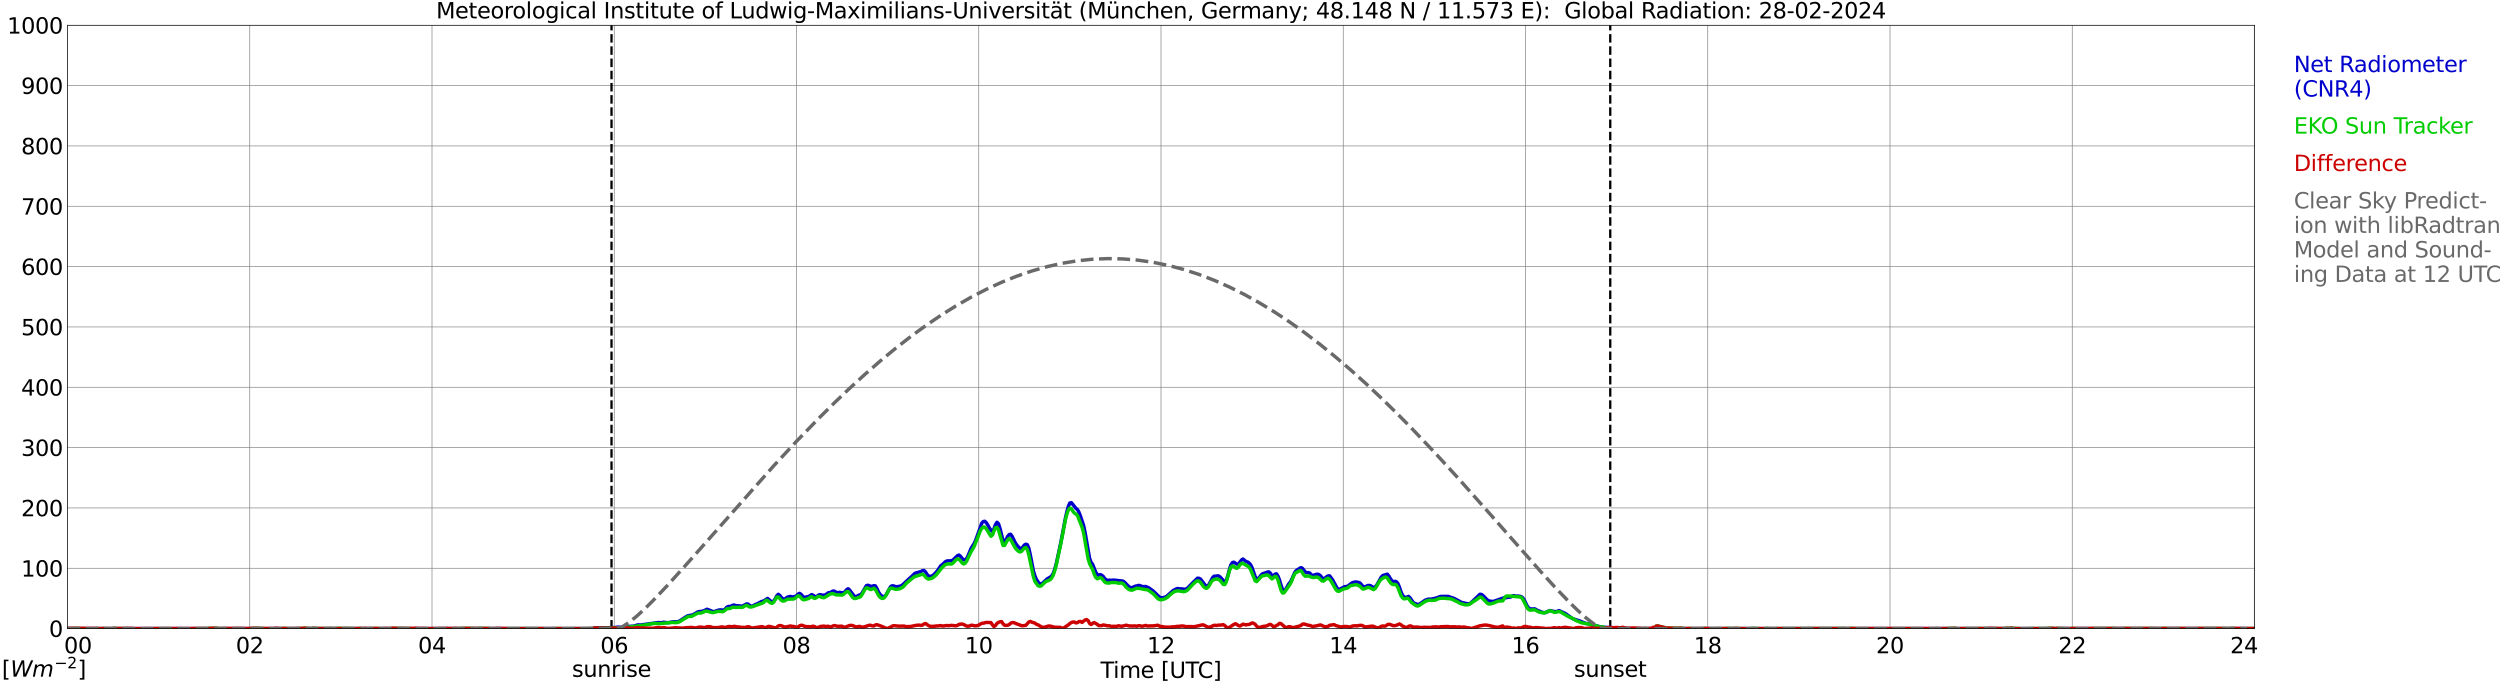 <?xml version="1.0" encoding="utf-8" standalone="no"?>
<!DOCTYPE svg PUBLIC "-//W3C//DTD SVG 1.1//EN"
  "http://www.w3.org/Graphics/SVG/1.1/DTD/svg11.dtd">
<svg xmlns:xlink="http://www.w3.org/1999/xlink" width="1085.4pt" height="296.64pt" viewBox="0 0 1085.4 296.64" xmlns="http://www.w3.org/2000/svg" version="1.1">
 <defs>
  <style type="text/css">*{stroke-linejoin: round; stroke-linecap: butt}</style>
 </defs>
 <g id="figure_1">
  <g id="patch_1">
   <path d="M 0 296.64 
L 1085.4 296.64 
L 1085.4 0 
L 0 0 
z
" style="fill: #ffffff"/>
  </g>
  <g id="axes_1">
   <g id="patch_2">
    <path d="M 29.306 272.909 
L 978.814 272.909 
L 978.814 10.976 
L 29.306 10.976 
z
" style="fill: #ffffff"/>
   </g>
   <g id="patch_3">
    <path d="M 978.814 272.909 
L 978.814 272.909 
L 978.814 10.976 
L 978.814 10.976 
z
" clip-path="url(#p0856c64150)" style="fill: #d3d3d3; opacity: 0.25; stroke: #d3d3d3; stroke-linejoin: miter"/>
   </g>
   <g id="matplotlib.axis_1">
    <g id="xtick_1">
     <g id="line2d_1">
      <path d="M 29.306 272.909 
L 29.306 10.976 
" clip-path="url(#p0856c64150)" style="fill: none; stroke: #808080; stroke-width: 0.3; stroke-linecap: square"/>
     </g>
     <g id="line2d_2"/>
     <g id="text_1">
      <!--    00 -->
      <g transform="translate(18.733 283.627) scale(0.095 -0.095)">
       <defs>
        <path id="DejaVuSans-20" transform="scale(0.016)"/>
        <path id="DejaVuSans-30" d="M 2034 4250 
Q 1547 4250 1301 3770 
Q 1056 3291 1056 2328 
Q 1056 1369 1301 889 
Q 1547 409 2034 409 
Q 2525 409 2770 889 
Q 3016 1369 3016 2328 
Q 3016 3291 2770 3770 
Q 2525 4250 2034 4250 
z
M 2034 4750 
Q 2819 4750 3233 4129 
Q 3647 3509 3647 2328 
Q 3647 1150 3233 529 
Q 2819 -91 2034 -91 
Q 1250 -91 836 529 
Q 422 1150 422 2328 
Q 422 3509 836 4129 
Q 1250 4750 2034 4750 
z
" transform="scale(0.016)"/>
       </defs>
       <use xlink:href="#DejaVuSans-20"/>
       <use xlink:href="#DejaVuSans-20" transform="translate(31.787 0)"/>
       <use xlink:href="#DejaVuSans-20" transform="translate(63.574 0)"/>
       <use xlink:href="#DejaVuSans-30" transform="translate(95.361 0)"/>
       <use xlink:href="#DejaVuSans-30" transform="translate(158.984 0)"/>
      </g>
     </g>
    </g>
    <g id="xtick_2">
     <g id="line2d_3">
      <path d="M 108.431 272.909 
L 108.431 10.976 
" clip-path="url(#p0856c64150)" style="fill: none; stroke: #808080; stroke-width: 0.3; stroke-linecap: square"/>
     </g>
     <g id="line2d_4"/>
     <g id="text_2">
      <!-- 02 -->
      <g transform="translate(102.387 283.627) scale(0.095 -0.095)">
       <defs>
        <path id="DejaVuSans-32" d="M 1228 531 
L 3431 531 
L 3431 0 
L 469 0 
L 469 531 
Q 828 903 1448 1529 
Q 2069 2156 2228 2338 
Q 2531 2678 2651 2914 
Q 2772 3150 2772 3378 
Q 2772 3750 2511 3984 
Q 2250 4219 1831 4219 
Q 1534 4219 1204 4116 
Q 875 4013 500 3803 
L 500 4441 
Q 881 4594 1212 4672 
Q 1544 4750 1819 4750 
Q 2544 4750 2975 4387 
Q 3406 4025 3406 3419 
Q 3406 3131 3298 2873 
Q 3191 2616 2906 2266 
Q 2828 2175 2409 1742 
Q 1991 1309 1228 531 
z
" transform="scale(0.016)"/>
       </defs>
       <use xlink:href="#DejaVuSans-30"/>
       <use xlink:href="#DejaVuSans-32" transform="translate(63.623 0)"/>
      </g>
     </g>
    </g>
    <g id="xtick_3">
     <g id="line2d_5">
      <path d="M 187.557 272.909 
L 187.557 10.976 
" clip-path="url(#p0856c64150)" style="fill: none; stroke: #808080; stroke-width: 0.3; stroke-linecap: square"/>
     </g>
     <g id="line2d_6"/>
     <g id="text_3">
      <!-- 04 -->
      <g transform="translate(181.513 283.627) scale(0.095 -0.095)">
       <defs>
        <path id="DejaVuSans-34" d="M 2419 4116 
L 825 1625 
L 2419 1625 
L 2419 4116 
z
M 2253 4666 
L 3047 4666 
L 3047 1625 
L 3713 1625 
L 3713 1100 
L 3047 1100 
L 3047 0 
L 2419 0 
L 2419 1100 
L 313 1100 
L 313 1709 
L 2253 4666 
z
" transform="scale(0.016)"/>
       </defs>
       <use xlink:href="#DejaVuSans-30"/>
       <use xlink:href="#DejaVuSans-34" transform="translate(63.623 0)"/>
      </g>
     </g>
    </g>
    <g id="xtick_4">
     <g id="line2d_7">
      <path d="M 266.683 272.909 
L 266.683 10.976 
" clip-path="url(#p0856c64150)" style="fill: none; stroke: #808080; stroke-width: 0.3; stroke-linecap: square"/>
     </g>
     <g id="line2d_8"/>
     <g id="text_4">
      <!-- 06 -->
      <g transform="translate(260.638 283.627) scale(0.095 -0.095)">
       <defs>
        <path id="DejaVuSans-36" d="M 2113 2584 
Q 1688 2584 1439 2293 
Q 1191 2003 1191 1497 
Q 1191 994 1439 701 
Q 1688 409 2113 409 
Q 2538 409 2786 701 
Q 3034 994 3034 1497 
Q 3034 2003 2786 2293 
Q 2538 2584 2113 2584 
z
M 3366 4563 
L 3366 3988 
Q 3128 4100 2886 4159 
Q 2644 4219 2406 4219 
Q 1781 4219 1451 3797 
Q 1122 3375 1075 2522 
Q 1259 2794 1537 2939 
Q 1816 3084 2150 3084 
Q 2853 3084 3261 2657 
Q 3669 2231 3669 1497 
Q 3669 778 3244 343 
Q 2819 -91 2113 -91 
Q 1303 -91 875 529 
Q 447 1150 447 2328 
Q 447 3434 972 4092 
Q 1497 4750 2381 4750 
Q 2619 4750 2861 4703 
Q 3103 4656 3366 4563 
z
" transform="scale(0.016)"/>
       </defs>
       <use xlink:href="#DejaVuSans-30"/>
       <use xlink:href="#DejaVuSans-36" transform="translate(63.623 0)"/>
      </g>
     </g>
    </g>
    <g id="xtick_5">
     <g id="line2d_9">
      <path d="M 345.808 272.909 
L 345.808 10.976 
" clip-path="url(#p0856c64150)" style="fill: none; stroke: #808080; stroke-width: 0.3; stroke-linecap: square"/>
     </g>
     <g id="line2d_10"/>
     <g id="text_5">
      <!-- 08 -->
      <g transform="translate(339.764 283.627) scale(0.095 -0.095)">
       <defs>
        <path id="DejaVuSans-38" d="M 2034 2216 
Q 1584 2216 1326 1975 
Q 1069 1734 1069 1313 
Q 1069 891 1326 650 
Q 1584 409 2034 409 
Q 2484 409 2743 651 
Q 3003 894 3003 1313 
Q 3003 1734 2745 1975 
Q 2488 2216 2034 2216 
z
M 1403 2484 
Q 997 2584 770 2862 
Q 544 3141 544 3541 
Q 544 4100 942 4425 
Q 1341 4750 2034 4750 
Q 2731 4750 3128 4425 
Q 3525 4100 3525 3541 
Q 3525 3141 3298 2862 
Q 3072 2584 2669 2484 
Q 3125 2378 3379 2068 
Q 3634 1759 3634 1313 
Q 3634 634 3220 271 
Q 2806 -91 2034 -91 
Q 1263 -91 848 271 
Q 434 634 434 1313 
Q 434 1759 690 2068 
Q 947 2378 1403 2484 
z
M 1172 3481 
Q 1172 3119 1398 2916 
Q 1625 2713 2034 2713 
Q 2441 2713 2670 2916 
Q 2900 3119 2900 3481 
Q 2900 3844 2670 4047 
Q 2441 4250 2034 4250 
Q 1625 4250 1398 4047 
Q 1172 3844 1172 3481 
z
" transform="scale(0.016)"/>
       </defs>
       <use xlink:href="#DejaVuSans-30"/>
       <use xlink:href="#DejaVuSans-38" transform="translate(63.623 0)"/>
      </g>
     </g>
    </g>
    <g id="xtick_6">
     <g id="line2d_11">
      <path d="M 424.934 272.909 
L 424.934 10.976 
" clip-path="url(#p0856c64150)" style="fill: none; stroke: #808080; stroke-width: 0.3; stroke-linecap: square"/>
     </g>
     <g id="line2d_12"/>
     <g id="text_6">
      <!-- 10 -->
      <g transform="translate(418.89 283.627) scale(0.095 -0.095)">
       <defs>
        <path id="DejaVuSans-31" d="M 794 531 
L 1825 531 
L 1825 4091 
L 703 3866 
L 703 4441 
L 1819 4666 
L 2450 4666 
L 2450 531 
L 3481 531 
L 3481 0 
L 794 0 
L 794 531 
z
" transform="scale(0.016)"/>
       </defs>
       <use xlink:href="#DejaVuSans-31"/>
       <use xlink:href="#DejaVuSans-30" transform="translate(63.623 0)"/>
      </g>
     </g>
    </g>
    <g id="xtick_7">
     <g id="line2d_13">
      <path d="M 504.06 272.909 
L 504.06 10.976 
" clip-path="url(#p0856c64150)" style="fill: none; stroke: #808080; stroke-width: 0.3; stroke-linecap: square"/>
     </g>
     <g id="line2d_14"/>
     <g id="text_7">
      <!-- 12 -->
      <g transform="translate(498.015 283.627) scale(0.095 -0.095)">
       <use xlink:href="#DejaVuSans-31"/>
       <use xlink:href="#DejaVuSans-32" transform="translate(63.623 0)"/>
      </g>
     </g>
    </g>
    <g id="xtick_8">
     <g id="line2d_15">
      <path d="M 583.185 272.909 
L 583.185 10.976 
" clip-path="url(#p0856c64150)" style="fill: none; stroke: #808080; stroke-width: 0.3; stroke-linecap: square"/>
     </g>
     <g id="line2d_16"/>
     <g id="text_8">
      <!-- 14 -->
      <g transform="translate(577.141 283.627) scale(0.095 -0.095)">
       <use xlink:href="#DejaVuSans-31"/>
       <use xlink:href="#DejaVuSans-34" transform="translate(63.623 0)"/>
      </g>
     </g>
    </g>
    <g id="xtick_9">
     <g id="line2d_17">
      <path d="M 662.311 272.909 
L 662.311 10.976 
" clip-path="url(#p0856c64150)" style="fill: none; stroke: #808080; stroke-width: 0.3; stroke-linecap: square"/>
     </g>
     <g id="line2d_18"/>
     <g id="text_9">
      <!-- 16 -->
      <g transform="translate(656.267 283.627) scale(0.095 -0.095)">
       <use xlink:href="#DejaVuSans-31"/>
       <use xlink:href="#DejaVuSans-36" transform="translate(63.623 0)"/>
      </g>
     </g>
    </g>
    <g id="xtick_10">
     <g id="line2d_19">
      <path d="M 741.437 272.909 
L 741.437 10.976 
" clip-path="url(#p0856c64150)" style="fill: none; stroke: #808080; stroke-width: 0.3; stroke-linecap: square"/>
     </g>
     <g id="line2d_20"/>
     <g id="text_10">
      <!-- 18 -->
      <g transform="translate(735.392 283.627) scale(0.095 -0.095)">
       <use xlink:href="#DejaVuSans-31"/>
       <use xlink:href="#DejaVuSans-38" transform="translate(63.623 0)"/>
      </g>
     </g>
    </g>
    <g id="xtick_11">
     <g id="line2d_21">
      <path d="M 820.562 272.909 
L 820.562 10.976 
" clip-path="url(#p0856c64150)" style="fill: none; stroke: #808080; stroke-width: 0.3; stroke-linecap: square"/>
     </g>
     <g id="line2d_22"/>
     <g id="text_11">
      <!-- 20 -->
      <g transform="translate(814.518 283.627) scale(0.095 -0.095)">
       <use xlink:href="#DejaVuSans-32"/>
       <use xlink:href="#DejaVuSans-30" transform="translate(63.623 0)"/>
      </g>
     </g>
    </g>
    <g id="xtick_12">
     <g id="line2d_23">
      <path d="M 899.688 272.909 
L 899.688 10.976 
" clip-path="url(#p0856c64150)" style="fill: none; stroke: #808080; stroke-width: 0.3; stroke-linecap: square"/>
     </g>
     <g id="line2d_24"/>
     <g id="text_12">
      <!-- 22 -->
      <g transform="translate(893.644 283.627) scale(0.095 -0.095)">
       <use xlink:href="#DejaVuSans-32"/>
       <use xlink:href="#DejaVuSans-32" transform="translate(63.623 0)"/>
      </g>
     </g>
    </g>
    <g id="xtick_13">
     <g id="line2d_25">
      <path d="M 978.814 272.909 
L 978.814 10.976 
" clip-path="url(#p0856c64150)" style="fill: none; stroke: #808080; stroke-width: 0.3; stroke-linecap: square"/>
     </g>
     <g id="line2d_26"/>
     <g id="text_13">
      <!-- 24    -->
      <g transform="translate(968.241 283.627) scale(0.095 -0.095)">
       <use xlink:href="#DejaVuSans-32"/>
       <use xlink:href="#DejaVuSans-34" transform="translate(63.623 0)"/>
       <use xlink:href="#DejaVuSans-20" transform="translate(127.246 0)"/>
       <use xlink:href="#DejaVuSans-20" transform="translate(159.033 0)"/>
       <use xlink:href="#DejaVuSans-20" transform="translate(190.82 0)"/>
      </g>
     </g>
    </g>
    <g id="text_14">
     <!-- Time [UTC] -->
     <g transform="translate(477.806 294.322) scale(0.095 -0.095)">
      <defs>
       <path id="DejaVuSans-54" d="M -19 4666 
L 3928 4666 
L 3928 4134 
L 2272 4134 
L 2272 0 
L 1638 0 
L 1638 4134 
L -19 4134 
L -19 4666 
z
" transform="scale(0.016)"/>
       <path id="DejaVuSans-69" d="M 603 3500 
L 1178 3500 
L 1178 0 
L 603 0 
L 603 3500 
z
M 603 4863 
L 1178 4863 
L 1178 4134 
L 603 4134 
L 603 4863 
z
" transform="scale(0.016)"/>
       <path id="DejaVuSans-6d" d="M 3328 2828 
Q 3544 3216 3844 3400 
Q 4144 3584 4550 3584 
Q 5097 3584 5394 3201 
Q 5691 2819 5691 2113 
L 5691 0 
L 5113 0 
L 5113 2094 
Q 5113 2597 4934 2840 
Q 4756 3084 4391 3084 
Q 3944 3084 3684 2787 
Q 3425 2491 3425 1978 
L 3425 0 
L 2847 0 
L 2847 2094 
Q 2847 2600 2669 2842 
Q 2491 3084 2119 3084 
Q 1678 3084 1418 2786 
Q 1159 2488 1159 1978 
L 1159 0 
L 581 0 
L 581 3500 
L 1159 3500 
L 1159 2956 
Q 1356 3278 1631 3431 
Q 1906 3584 2284 3584 
Q 2666 3584 2933 3390 
Q 3200 3197 3328 2828 
z
" transform="scale(0.016)"/>
       <path id="DejaVuSans-65" d="M 3597 1894 
L 3597 1613 
L 953 1613 
Q 991 1019 1311 708 
Q 1631 397 2203 397 
Q 2534 397 2845 478 
Q 3156 559 3463 722 
L 3463 178 
Q 3153 47 2828 -22 
Q 2503 -91 2169 -91 
Q 1331 -91 842 396 
Q 353 884 353 1716 
Q 353 2575 817 3079 
Q 1281 3584 2069 3584 
Q 2775 3584 3186 3129 
Q 3597 2675 3597 1894 
z
M 3022 2063 
Q 3016 2534 2758 2815 
Q 2500 3097 2075 3097 
Q 1594 3097 1305 2825 
Q 1016 2553 972 2059 
L 3022 2063 
z
" transform="scale(0.016)"/>
       <path id="DejaVuSans-5b" d="M 550 4863 
L 1875 4863 
L 1875 4416 
L 1125 4416 
L 1125 -397 
L 1875 -397 
L 1875 -844 
L 550 -844 
L 550 4863 
z
" transform="scale(0.016)"/>
       <path id="DejaVuSans-55" d="M 556 4666 
L 1191 4666 
L 1191 1831 
Q 1191 1081 1462 751 
Q 1734 422 2344 422 
Q 2950 422 3222 751 
Q 3494 1081 3494 1831 
L 3494 4666 
L 4128 4666 
L 4128 1753 
Q 4128 841 3676 375 
Q 3225 -91 2344 -91 
Q 1459 -91 1007 375 
Q 556 841 556 1753 
L 556 4666 
z
" transform="scale(0.016)"/>
       <path id="DejaVuSans-43" d="M 4122 4306 
L 4122 3641 
Q 3803 3938 3442 4084 
Q 3081 4231 2675 4231 
Q 1875 4231 1450 3742 
Q 1025 3253 1025 2328 
Q 1025 1406 1450 917 
Q 1875 428 2675 428 
Q 3081 428 3442 575 
Q 3803 722 4122 1019 
L 4122 359 
Q 3791 134 3420 21 
Q 3050 -91 2638 -91 
Q 1578 -91 968 557 
Q 359 1206 359 2328 
Q 359 3453 968 4101 
Q 1578 4750 2638 4750 
Q 3056 4750 3426 4639 
Q 3797 4528 4122 4306 
z
" transform="scale(0.016)"/>
       <path id="DejaVuSans-5d" d="M 1947 4863 
L 1947 -844 
L 622 -844 
L 622 -397 
L 1369 -397 
L 1369 4416 
L 622 4416 
L 622 4863 
L 1947 4863 
z
" transform="scale(0.016)"/>
      </defs>
      <use xlink:href="#DejaVuSans-54"/>
      <use xlink:href="#DejaVuSans-69" transform="translate(57.959 0)"/>
      <use xlink:href="#DejaVuSans-6d" transform="translate(85.742 0)"/>
      <use xlink:href="#DejaVuSans-65" transform="translate(183.154 0)"/>
      <use xlink:href="#DejaVuSans-20" transform="translate(244.678 0)"/>
      <use xlink:href="#DejaVuSans-5b" transform="translate(276.465 0)"/>
      <use xlink:href="#DejaVuSans-55" transform="translate(315.479 0)"/>
      <use xlink:href="#DejaVuSans-54" transform="translate(388.672 0)"/>
      <use xlink:href="#DejaVuSans-43" transform="translate(443.881 0)"/>
      <use xlink:href="#DejaVuSans-5d" transform="translate(513.705 0)"/>
     </g>
    </g>
   </g>
   <g id="matplotlib.axis_2">
    <g id="ytick_1">
     <g id="line2d_27">
      <path d="M 29.306 272.909 
L 978.814 272.909 
" clip-path="url(#p0856c64150)" style="fill: none; stroke: #808080; stroke-width: 0.3; stroke-linecap: square"/>
     </g>
     <g id="line2d_28"/>
     <g id="text_15">
      <!-- 0 -->
      <g transform="translate(21.261 276.518) scale(0.095 -0.095)">
       <use xlink:href="#DejaVuSans-30"/>
      </g>
     </g>
    </g>
    <g id="ytick_2">
     <g id="line2d_29">
      <path d="M 29.306 246.715 
L 978.814 246.715 
" clip-path="url(#p0856c64150)" style="fill: none; stroke: #808080; stroke-width: 0.3; stroke-linecap: square"/>
     </g>
     <g id="line2d_30"/>
     <g id="text_16">
      <!-- 100 -->
      <g transform="translate(9.173 250.325) scale(0.095 -0.095)">
       <use xlink:href="#DejaVuSans-31"/>
       <use xlink:href="#DejaVuSans-30" transform="translate(63.623 0)"/>
       <use xlink:href="#DejaVuSans-30" transform="translate(127.246 0)"/>
      </g>
     </g>
    </g>
    <g id="ytick_3">
     <g id="line2d_31">
      <path d="M 29.306 220.522 
L 978.814 220.522 
" clip-path="url(#p0856c64150)" style="fill: none; stroke: #808080; stroke-width: 0.3; stroke-linecap: square"/>
     </g>
     <g id="line2d_32"/>
     <g id="text_17">
      <!-- 200 -->
      <g transform="translate(9.173 224.131) scale(0.095 -0.095)">
       <use xlink:href="#DejaVuSans-32"/>
       <use xlink:href="#DejaVuSans-30" transform="translate(63.623 0)"/>
       <use xlink:href="#DejaVuSans-30" transform="translate(127.246 0)"/>
      </g>
     </g>
    </g>
    <g id="ytick_4">
     <g id="line2d_33">
      <path d="M 29.306 194.329 
L 978.814 194.329 
" clip-path="url(#p0856c64150)" style="fill: none; stroke: #808080; stroke-width: 0.3; stroke-linecap: square"/>
     </g>
     <g id="line2d_34"/>
     <g id="text_18">
      <!-- 300 -->
      <g transform="translate(9.173 197.938) scale(0.095 -0.095)">
       <defs>
        <path id="DejaVuSans-33" d="M 2597 2516 
Q 3050 2419 3304 2112 
Q 3559 1806 3559 1356 
Q 3559 666 3084 287 
Q 2609 -91 1734 -91 
Q 1441 -91 1130 -33 
Q 819 25 488 141 
L 488 750 
Q 750 597 1062 519 
Q 1375 441 1716 441 
Q 2309 441 2620 675 
Q 2931 909 2931 1356 
Q 2931 1769 2642 2001 
Q 2353 2234 1838 2234 
L 1294 2234 
L 1294 2753 
L 1863 2753 
Q 2328 2753 2575 2939 
Q 2822 3125 2822 3475 
Q 2822 3834 2567 4026 
Q 2313 4219 1838 4219 
Q 1578 4219 1281 4162 
Q 984 4106 628 3988 
L 628 4550 
Q 988 4650 1302 4700 
Q 1616 4750 1894 4750 
Q 2613 4750 3031 4423 
Q 3450 4097 3450 3541 
Q 3450 3153 3228 2886 
Q 3006 2619 2597 2516 
z
" transform="scale(0.016)"/>
       </defs>
       <use xlink:href="#DejaVuSans-33"/>
       <use xlink:href="#DejaVuSans-30" transform="translate(63.623 0)"/>
       <use xlink:href="#DejaVuSans-30" transform="translate(127.246 0)"/>
      </g>
     </g>
    </g>
    <g id="ytick_5">
     <g id="line2d_35">
      <path d="M 29.306 168.136 
L 978.814 168.136 
" clip-path="url(#p0856c64150)" style="fill: none; stroke: #808080; stroke-width: 0.3; stroke-linecap: square"/>
     </g>
     <g id="line2d_36"/>
     <g id="text_19">
      <!-- 400 -->
      <g transform="translate(9.173 171.745) scale(0.095 -0.095)">
       <use xlink:href="#DejaVuSans-34"/>
       <use xlink:href="#DejaVuSans-30" transform="translate(63.623 0)"/>
       <use xlink:href="#DejaVuSans-30" transform="translate(127.246 0)"/>
      </g>
     </g>
    </g>
    <g id="ytick_6">
     <g id="line2d_37">
      <path d="M 29.306 141.942 
L 978.814 141.942 
" clip-path="url(#p0856c64150)" style="fill: none; stroke: #808080; stroke-width: 0.3; stroke-linecap: square"/>
     </g>
     <g id="line2d_38"/>
     <g id="text_20">
      <!-- 500 -->
      <g transform="translate(9.173 145.551) scale(0.095 -0.095)">
       <defs>
        <path id="DejaVuSans-35" d="M 691 4666 
L 3169 4666 
L 3169 4134 
L 1269 4134 
L 1269 2991 
Q 1406 3038 1543 3061 
Q 1681 3084 1819 3084 
Q 2600 3084 3056 2656 
Q 3513 2228 3513 1497 
Q 3513 744 3044 326 
Q 2575 -91 1722 -91 
Q 1428 -91 1123 -41 
Q 819 9 494 109 
L 494 744 
Q 775 591 1075 516 
Q 1375 441 1709 441 
Q 2250 441 2565 725 
Q 2881 1009 2881 1497 
Q 2881 1984 2565 2268 
Q 2250 2553 1709 2553 
Q 1456 2553 1204 2497 
Q 953 2441 691 2322 
L 691 4666 
z
" transform="scale(0.016)"/>
       </defs>
       <use xlink:href="#DejaVuSans-35"/>
       <use xlink:href="#DejaVuSans-30" transform="translate(63.623 0)"/>
       <use xlink:href="#DejaVuSans-30" transform="translate(127.246 0)"/>
      </g>
     </g>
    </g>
    <g id="ytick_7">
     <g id="line2d_39">
      <path d="M 29.306 115.749 
L 978.814 115.749 
" clip-path="url(#p0856c64150)" style="fill: none; stroke: #808080; stroke-width: 0.3; stroke-linecap: square"/>
     </g>
     <g id="line2d_40"/>
     <g id="text_21">
      <!-- 600 -->
      <g transform="translate(9.173 119.358) scale(0.095 -0.095)">
       <use xlink:href="#DejaVuSans-36"/>
       <use xlink:href="#DejaVuSans-30" transform="translate(63.623 0)"/>
       <use xlink:href="#DejaVuSans-30" transform="translate(127.246 0)"/>
      </g>
     </g>
    </g>
    <g id="ytick_8">
     <g id="line2d_41">
      <path d="M 29.306 89.556 
L 978.814 89.556 
" clip-path="url(#p0856c64150)" style="fill: none; stroke: #808080; stroke-width: 0.3; stroke-linecap: square"/>
     </g>
     <g id="line2d_42"/>
     <g id="text_22">
      <!-- 700 -->
      <g transform="translate(9.173 93.165) scale(0.095 -0.095)">
       <defs>
        <path id="DejaVuSans-37" d="M 525 4666 
L 3525 4666 
L 3525 4397 
L 1831 0 
L 1172 0 
L 2766 4134 
L 525 4134 
L 525 4666 
z
" transform="scale(0.016)"/>
       </defs>
       <use xlink:href="#DejaVuSans-37"/>
       <use xlink:href="#DejaVuSans-30" transform="translate(63.623 0)"/>
       <use xlink:href="#DejaVuSans-30" transform="translate(127.246 0)"/>
      </g>
     </g>
    </g>
    <g id="ytick_9">
     <g id="line2d_43">
      <path d="M 29.306 63.362 
L 978.814 63.362 
" clip-path="url(#p0856c64150)" style="fill: none; stroke: #808080; stroke-width: 0.3; stroke-linecap: square"/>
     </g>
     <g id="line2d_44"/>
     <g id="text_23">
      <!-- 800 -->
      <g transform="translate(9.173 66.972) scale(0.095 -0.095)">
       <use xlink:href="#DejaVuSans-38"/>
       <use xlink:href="#DejaVuSans-30" transform="translate(63.623 0)"/>
       <use xlink:href="#DejaVuSans-30" transform="translate(127.246 0)"/>
      </g>
     </g>
    </g>
    <g id="ytick_10">
     <g id="line2d_45">
      <path d="M 29.306 37.169 
L 978.814 37.169 
" clip-path="url(#p0856c64150)" style="fill: none; stroke: #808080; stroke-width: 0.3; stroke-linecap: square"/>
     </g>
     <g id="line2d_46"/>
     <g id="text_24">
      <!-- 900 -->
      <g transform="translate(9.173 40.778) scale(0.095 -0.095)">
       <defs>
        <path id="DejaVuSans-39" d="M 703 97 
L 703 672 
Q 941 559 1184 500 
Q 1428 441 1663 441 
Q 2288 441 2617 861 
Q 2947 1281 2994 2138 
Q 2813 1869 2534 1725 
Q 2256 1581 1919 1581 
Q 1219 1581 811 2004 
Q 403 2428 403 3163 
Q 403 3881 828 4315 
Q 1253 4750 1959 4750 
Q 2769 4750 3195 4129 
Q 3622 3509 3622 2328 
Q 3622 1225 3098 567 
Q 2575 -91 1691 -91 
Q 1453 -91 1209 -44 
Q 966 3 703 97 
z
M 1959 2075 
Q 2384 2075 2632 2365 
Q 2881 2656 2881 3163 
Q 2881 3666 2632 3958 
Q 2384 4250 1959 4250 
Q 1534 4250 1286 3958 
Q 1038 3666 1038 3163 
Q 1038 2656 1286 2365 
Q 1534 2075 1959 2075 
z
" transform="scale(0.016)"/>
       </defs>
       <use xlink:href="#DejaVuSans-39"/>
       <use xlink:href="#DejaVuSans-30" transform="translate(63.623 0)"/>
       <use xlink:href="#DejaVuSans-30" transform="translate(127.246 0)"/>
      </g>
     </g>
    </g>
    <g id="ytick_11">
     <g id="line2d_47">
      <path d="M 29.306 10.976 
L 978.814 10.976 
" clip-path="url(#p0856c64150)" style="fill: none; stroke: #808080; stroke-width: 0.3; stroke-linecap: square"/>
     </g>
     <g id="line2d_48"/>
     <g id="text_25">
      <!-- 1000 -->
      <g transform="translate(3.128 14.585) scale(0.095 -0.095)">
       <use xlink:href="#DejaVuSans-31"/>
       <use xlink:href="#DejaVuSans-30" transform="translate(63.623 0)"/>
       <use xlink:href="#DejaVuSans-30" transform="translate(127.246 0)"/>
       <use xlink:href="#DejaVuSans-30" transform="translate(190.869 0)"/>
      </g>
     </g>
    </g>
   </g>
   <g id="line2d_49">
    <path d="M 265.496 272.909 
L 265.496 10.976 
" clip-path="url(#p0856c64150)" style="fill: none; stroke-dasharray: 3.7,1.6; stroke-dashoffset: 0; stroke: #000000"/>
   </g>
   <g id="line2d_50">
    <path d="M 699.105 272.909 
L 699.105 10.976 
" clip-path="url(#p0856c64150)" style="fill: none; stroke-dasharray: 3.7,1.6; stroke-dashoffset: 0; stroke: #000000"/>
   </g>
   <g id="line2d_51">
    <path d="M 29.306 272.909 
L 257.451 272.909 
L 258.111 272.592 
L 262.067 272.55 
L 264.045 272.571 
L 265.364 272.45 
L 267.342 272.429 
L 268.002 272.267 
L 269.32 272.327 
L 269.98 272.39 
L 273.936 271.882 
L 274.595 271.903 
L 275.255 271.801 
L 276.573 271.397 
L 277.233 271.274 
L 277.892 271.376 
L 279.211 271.193 
L 285.805 270.282 
L 287.124 270.384 
L 287.783 270.2 
L 288.442 270.182 
L 289.761 270.342 
L 290.42 270.303 
L 291.739 270.02 
L 293.058 269.959 
L 293.717 269.999 
L 294.377 269.897 
L 295.036 269.614 
L 298.333 267.487 
L 298.992 267.285 
L 300.311 267.062 
L 300.971 266.858 
L 302.289 266.088 
L 302.949 265.685 
L 303.608 265.522 
L 304.267 265.501 
L 305.586 265.177 
L 306.905 264.509 
L 308.224 264.975 
L 309.543 265.562 
L 310.202 265.48 
L 311.521 265.014 
L 312.18 264.833 
L 312.839 264.773 
L 313.499 264.873 
L 314.158 264.854 
L 314.818 264.469 
L 315.477 263.699 
L 316.136 263.314 
L 316.796 263.314 
L 317.455 263.152 
L 318.114 262.767 
L 318.774 262.686 
L 319.433 262.929 
L 321.411 263.071 
L 322.071 263.254 
L 323.39 262.604 
L 324.049 262.198 
L 324.708 262.24 
L 325.368 262.788 
L 326.027 263.173 
L 326.686 263.152 
L 328.005 262.421 
L 328.665 262.198 
L 330.643 261.145 
L 331.302 261.004 
L 331.961 260.7 
L 332.621 260.195 
L 333.28 259.83 
L 334.599 260.983 
L 335.258 261.248 
L 335.918 260.923 
L 336.577 260.011 
L 337.236 258.675 
L 337.896 258.026 
L 338.555 258.513 
L 339.215 259.364 
L 339.874 259.99 
L 340.533 260.213 
L 341.852 259.262 
L 343.171 258.937 
L 343.83 259.121 
L 344.49 259.142 
L 345.149 258.958 
L 345.808 258.654 
L 346.468 257.966 
L 347.127 257.622 
L 347.787 258.026 
L 348.446 258.838 
L 349.105 259.383 
L 351.083 258.979 
L 352.402 258.149 
L 353.062 258.453 
L 353.721 258.958 
L 354.38 259.079 
L 355.699 258.188 
L 356.359 258.209 
L 357.018 258.453 
L 358.337 258.309 
L 359.655 257.337 
L 360.315 257.337 
L 361.634 256.588 
L 362.293 256.648 
L 362.952 257.156 
L 363.612 257.298 
L 364.271 257.174 
L 365.59 257.319 
L 366.249 257.358 
L 366.909 256.852 
L 367.568 256.022 
L 368.227 255.616 
L 368.887 256.203 
L 370.865 258.838 
L 371.524 259.06 
L 372.184 258.796 
L 372.843 258.411 
L 373.502 258.23 
L 374.162 257.701 
L 376.14 254.277 
L 376.799 254.076 
L 378.118 254.563 
L 378.777 254.521 
L 379.437 254.238 
L 380.096 254.401 
L 380.756 255.574 
L 381.415 257.033 
L 382.074 258.047 
L 382.734 258.715 
L 383.393 259.079 
L 384.053 258.919 
L 384.712 258.248 
L 386.69 254.663 
L 387.349 254.319 
L 388.009 254.38 
L 388.668 254.644 
L 389.328 254.744 
L 390.646 254.521 
L 391.306 254.298 
L 391.965 253.832 
L 393.943 251.97 
L 395.921 250.186 
L 397.24 248.89 
L 399.878 248.119 
L 400.537 247.755 
L 401.196 247.695 
L 401.856 248.363 
L 402.515 249.416 
L 403.175 250.165 
L 403.834 250.246 
L 404.493 250.105 
L 405.153 249.741 
L 406.471 248.423 
L 407.131 247.593 
L 408.45 245.608 
L 409.109 245.162 
L 410.428 243.887 
L 411.087 243.541 
L 413.065 243.462 
L 413.725 243.156 
L 415.703 241.254 
L 416.362 240.99 
L 417.022 241.537 
L 417.681 242.388 
L 418.34 243.056 
L 419 243.137 
L 419.659 242.53 
L 420.318 241.212 
L 421.637 237.99 
L 422.956 235.966 
L 423.615 234.507 
L 426.253 227.112 
L 426.912 226.424 
L 427.572 226.324 
L 428.231 226.95 
L 428.89 227.985 
L 429.55 229.239 
L 430.209 230.214 
L 430.869 230.698 
L 431.528 229.666 
L 432.187 227.78 
L 432.847 226.748 
L 433.506 227.395 
L 434.165 229.462 
L 435.484 234.75 
L 436.144 235.316 
L 436.803 234.284 
L 437.462 232.948 
L 438.122 232.097 
L 438.781 231.956 
L 439.44 232.906 
L 440.759 235.581 
L 441.419 236.613 
L 442.737 238.053 
L 443.397 238.195 
L 444.056 237.545 
L 444.716 236.655 
L 445.375 236.27 
L 446.034 236.492 
L 446.694 238.093 
L 447.353 241.092 
L 448.672 247.897 
L 449.331 250.066 
L 449.991 251.606 
L 450.65 252.617 
L 451.309 253.348 
L 451.969 253.589 
L 452.628 253.206 
L 454.606 251.341 
L 455.925 250.592 
L 456.584 250.066 
L 457.244 249.052 
L 457.903 247.229 
L 458.563 244.858 
L 460.541 235.683 
L 461.859 228.755 
L 462.519 225.148 
L 463.178 222.212 
L 463.838 219.799 
L 464.497 218.361 
L 465.156 218.241 
L 467.134 220.711 
L 467.794 221.219 
L 468.453 222.413 
L 469.113 224.155 
L 470.431 228.045 
L 471.091 231.125 
L 473.069 242.488 
L 473.728 244.211 
L 474.388 245.06 
L 475.706 248.384 
L 476.366 249.398 
L 477.025 249.78 
L 477.685 249.458 
L 478.344 249.762 
L 479.003 250.309 
L 479.663 251.26 
L 480.322 251.766 
L 480.981 251.97 
L 481.641 251.889 
L 482.3 251.949 
L 483.619 251.847 
L 487.575 252.295 
L 488.235 252.779 
L 490.213 254.825 
L 490.872 255.069 
L 491.532 255.129 
L 492.85 254.503 
L 493.51 254.401 
L 494.169 254.178 
L 494.828 254.217 
L 496.147 254.704 
L 497.466 254.644 
L 498.785 255.231 
L 500.763 256.669 
L 503.4 259.241 
L 504.06 259.506 
L 504.719 259.506 
L 506.038 259.202 
L 506.697 258.757 
L 509.335 256.386 
L 510.654 255.697 
L 511.313 255.493 
L 511.972 255.676 
L 512.632 255.616 
L 514.61 255.86 
L 515.269 255.535 
L 515.929 255.008 
L 517.247 253.61 
L 519.885 251.037 
L 520.544 251.058 
L 521.204 251.401 
L 523.182 254.016 
L 523.841 254.542 
L 524.501 254.359 
L 525.16 253.245 
L 526.479 250.754 
L 527.138 250.147 
L 527.797 250.147 
L 528.457 250.024 
L 529.116 250.045 
L 529.776 250.55 
L 531.094 252.03 
L 531.754 252.496 
L 532.413 251.97 
L 533.073 249.963 
L 533.732 247.349 
L 534.391 245.264 
L 535.051 244.251 
L 535.71 244.088 
L 537.029 244.94 
L 537.688 244.9 
L 539.007 243.137 
L 539.666 242.711 
L 540.985 243.805 
L 541.644 243.989 
L 542.304 244.452 
L 542.963 245.204 
L 543.623 246.519 
L 544.941 250.349 
L 545.601 251.483 
L 546.26 251.302 
L 547.579 249.599 
L 548.238 249.052 
L 548.898 248.91 
L 550.216 248.384 
L 550.876 248.282 
L 551.535 248.829 
L 552.195 249.903 
L 552.854 250.024 
L 553.513 249.296 
L 554.173 249.112 
L 554.832 250.087 
L 555.491 251.766 
L 556.151 254.037 
L 556.81 255.878 
L 557.47 256.507 
L 558.129 256.022 
L 559.448 253.651 
L 560.107 252.821 
L 560.766 251.726 
L 562.085 248.628 
L 562.745 247.734 
L 564.723 246.48 
L 565.382 246.642 
L 566.701 248.363 
L 567.36 248.628 
L 568.02 248.607 
L 568.679 248.829 
L 569.338 249.539 
L 569.998 249.882 
L 571.317 249.398 
L 571.976 249.275 
L 572.635 249.458 
L 573.295 249.963 
L 573.954 250.875 
L 574.613 251.221 
L 575.273 251.016 
L 575.932 250.43 
L 576.592 250.045 
L 577.251 250.005 
L 578.57 251.747 
L 580.548 255.414 
L 581.207 255.86 
L 581.867 255.718 
L 583.845 254.683 
L 584.504 254.683 
L 585.164 254.422 
L 587.142 252.981 
L 588.46 252.638 
L 589.779 252.839 
L 590.439 253.125 
L 591.757 254.581 
L 592.417 254.846 
L 593.076 254.602 
L 593.736 254.217 
L 594.395 254.178 
L 595.054 254.277 
L 595.714 254.765 
L 596.373 255.029 
L 597.032 254.825 
L 597.692 254.097 
L 599.67 250.571 
L 600.329 249.882 
L 602.307 249.275 
L 602.967 250.066 
L 603.626 251.221 
L 604.286 252.132 
L 604.945 252.578 
L 605.604 252.394 
L 606.264 252.557 
L 606.923 253.348 
L 607.582 254.966 
L 608.242 256.892 
L 608.901 258.432 
L 609.561 259.121 
L 610.22 259.445 
L 611.539 258.937 
L 612.198 259.587 
L 613.517 261.491 
L 614.176 261.976 
L 615.495 262.442 
L 616.154 262.361 
L 617.473 261.47 
L 618.792 260.559 
L 620.111 260.113 
L 621.429 260.113 
L 623.408 259.686 
L 625.386 258.958 
L 626.705 258.937 
L 628.683 258.919 
L 631.32 259.81 
L 634.617 261.572 
L 637.255 262.159 
L 637.914 262.117 
L 638.573 261.795 
L 642.53 258.005 
L 643.189 258.086 
L 643.848 258.534 
L 645.167 259.909 
L 645.827 260.538 
L 646.486 260.902 
L 647.805 261.127 
L 648.464 261.085 
L 652.42 259.707 
L 653.08 259.527 
L 653.739 259.527 
L 655.058 259.241 
L 655.717 259.241 
L 657.036 258.594 
L 657.695 258.675 
L 658.355 258.877 
L 659.014 258.757 
L 660.333 258.998 
L 660.992 259.404 
L 661.652 260.276 
L 662.97 262.989 
L 663.63 263.961 
L 664.289 264.307 
L 664.949 264.427 
L 666.267 264.325 
L 666.927 264.629 
L 667.586 265.095 
L 668.246 265.258 
L 669.564 265.865 
L 670.883 266.007 
L 672.861 265.077 
L 673.521 265.137 
L 674.18 265.381 
L 675.499 265.562 
L 676.158 265.399 
L 676.817 265.095 
L 679.455 266.271 
L 682.752 268.582 
L 684.73 269.25 
L 685.389 269.412 
L 688.686 270.748 
L 689.346 270.709 
L 691.324 271.437 
L 691.983 271.458 
L 692.643 271.68 
L 693.302 271.741 
L 695.28 272.288 
L 697.258 272.39 
L 698.577 272.45 
L 699.236 272.429 
L 700.555 272.652 
L 701.874 272.55 
L 703.193 272.652 
L 704.511 272.55 
L 706.49 272.909 
L 978.154 272.909 
L 978.154 272.909 
" clip-path="url(#p0856c64150)" style="fill: none; stroke: #0000cc; stroke-width: 1.5; stroke-linecap: square"/>
   </g>
   <g id="line2d_52">
    <path d="M 28.646 272.94 
L 31.284 272.895 
L 31.943 272.937 
L 33.262 272.773 
L 34.581 272.903 
L 36.559 272.902 
L 38.537 272.963 
L 39.197 272.913 
L 40.515 273.034 
L 41.834 272.863 
L 43.153 272.966 
L 44.472 272.867 
L 48.428 272.963 
L 49.747 272.797 
L 51.065 272.95 
L 52.384 272.898 
L 55.022 272.907 
L 56.34 273.033 
L 72.825 272.908 
L 76.122 272.97 
L 76.781 272.925 
L 78.1 272.984 
L 80.078 272.986 
L 86.672 272.937 
L 87.991 272.961 
L 88.65 272.859 
L 89.969 272.894 
L 91.288 272.791 
L 93.266 272.772 
L 93.925 272.763 
L 94.584 272.887 
L 101.838 272.96 
L 103.156 272.878 
L 104.475 273.034 
L 111.728 272.798 
L 118.982 273.041 
L 120.3 273.016 
L 121.619 272.98 
L 122.938 272.847 
L 124.916 272.922 
L 127.553 272.955 
L 128.213 272.98 
L 129.532 272.829 
L 130.191 272.966 
L 132.169 272.743 
L 134.807 272.897 
L 136.125 272.786 
L 137.444 272.862 
L 142.719 272.891 
L 143.379 272.84 
L 144.697 272.924 
L 146.676 272.825 
L 147.335 272.782 
L 148.654 272.863 
L 149.972 272.807 
L 154.588 272.939 
L 156.566 272.849 
L 157.885 272.957 
L 158.544 273.063 
L 161.182 272.884 
L 166.457 272.936 
L 167.116 273.014 
L 171.073 272.812 
L 173.71 272.845 
L 178.985 272.906 
L 180.304 273.084 
L 182.282 272.975 
L 183.601 273.016 
L 185.579 272.894 
L 186.238 272.966 
L 187.557 272.922 
L 195.47 272.945 
L 198.107 273.047 
L 199.426 272.856 
L 202.723 272.831 
L 205.36 272.881 
L 206.679 273 
L 207.998 272.802 
L 211.954 272.879 
L 212.614 272.865 
L 213.273 272.973 
L 214.592 272.942 
L 215.91 273.028 
L 221.186 272.91 
L 235.692 272.906 
L 237.011 272.984 
L 239.648 272.958 
L 241.626 272.869 
L 244.264 272.956 
L 250.198 272.901 
L 252.176 272.949 
L 266.683 272.648 
L 269.98 272.554 
L 271.298 272.505 
L 272.617 272.266 
L 275.255 271.964 
L 279.87 271.36 
L 283.827 270.661 
L 286.464 270.751 
L 289.761 270.431 
L 291.08 270.338 
L 291.739 270.228 
L 293.717 270.333 
L 295.036 269.958 
L 296.355 269.096 
L 297.674 268.35 
L 298.333 267.896 
L 298.992 267.662 
L 300.311 267.572 
L 302.949 266.198 
L 304.267 266.156 
L 304.927 265.947 
L 306.246 265.35 
L 306.905 265.327 
L 308.883 265.888 
L 309.543 265.984 
L 310.861 265.659 
L 311.521 265.437 
L 312.839 265.438 
L 313.499 265.623 
L 314.158 265.431 
L 315.477 264.364 
L 316.136 264.186 
L 316.796 264.232 
L 318.114 263.602 
L 319.433 263.74 
L 320.752 263.63 
L 322.071 263.732 
L 322.73 263.519 
L 323.39 263.067 
L 324.049 262.797 
L 324.708 263.067 
L 325.368 263.506 
L 326.027 263.555 
L 326.686 263.413 
L 328.005 262.909 
L 331.302 261.748 
L 332.621 260.606 
L 333.28 260.69 
L 333.94 261.331 
L 334.599 261.806 
L 335.258 261.923 
L 335.918 261.472 
L 337.236 259.215 
L 337.896 259.175 
L 339.215 260.619 
L 339.874 260.991 
L 340.533 260.899 
L 341.852 260.138 
L 344.49 260.086 
L 345.149 259.738 
L 346.468 258.661 
L 347.127 258.808 
L 348.446 260.229 
L 349.105 260.435 
L 351.083 259.845 
L 351.743 259.298 
L 352.402 259.068 
L 353.062 259.508 
L 353.721 259.805 
L 354.38 259.538 
L 355.04 259.051 
L 355.699 258.901 
L 357.018 259.435 
L 357.677 259.516 
L 358.337 259.205 
L 359.655 258.362 
L 360.974 257.747 
L 361.634 257.737 
L 362.952 258.252 
L 365.59 258.36 
L 366.249 258.014 
L 367.568 256.886 
L 368.227 256.797 
L 368.887 257.563 
L 370.206 259.408 
L 370.865 259.846 
L 371.524 259.821 
L 373.502 259.134 
L 374.162 258.317 
L 375.481 255.903 
L 376.14 255.202 
L 376.799 255.309 
L 377.459 255.742 
L 378.118 255.968 
L 379.437 255.387 
L 380.096 256.005 
L 381.415 258.46 
L 382.074 259.294 
L 382.734 259.76 
L 383.393 259.814 
L 384.053 259.379 
L 384.712 258.38 
L 386.031 255.851 
L 386.69 255.315 
L 387.349 255.379 
L 388.668 255.823 
L 389.328 255.863 
L 390.646 255.621 
L 391.965 254.926 
L 392.624 254.272 
L 393.284 253.426 
L 394.603 252.281 
L 395.921 251.236 
L 396.581 250.652 
L 397.24 250.311 
L 400.537 249.287 
L 401.196 249.7 
L 401.856 250.577 
L 402.515 251.179 
L 403.175 251.424 
L 404.493 251.079 
L 405.153 250.725 
L 406.471 249.581 
L 409.109 246.275 
L 410.428 245.124 
L 411.746 244.75 
L 412.406 244.875 
L 413.065 244.866 
L 413.725 244.514 
L 415.043 243.029 
L 415.703 242.65 
L 416.362 242.831 
L 417.022 243.504 
L 417.681 244.378 
L 418.34 244.845 
L 419 244.553 
L 419.659 243.627 
L 421.637 239.448 
L 422.297 238.442 
L 422.956 237.196 
L 424.275 233.939 
L 425.593 230.455 
L 426.253 229.423 
L 426.912 228.776 
L 427.572 228.862 
L 428.231 229.618 
L 430.209 232.822 
L 430.869 232.346 
L 431.528 230.561 
L 432.187 229.097 
L 432.847 228.991 
L 433.506 230.073 
L 435.484 236.837 
L 436.144 236.765 
L 437.462 234.404 
L 438.122 233.802 
L 438.781 234.284 
L 440.759 237.869 
L 441.419 238.667 
L 442.078 239.247 
L 442.737 239.631 
L 443.397 239.497 
L 444.716 237.951 
L 445.375 237.691 
L 446.034 238.58 
L 446.694 240.975 
L 448.672 250.458 
L 449.331 252.445 
L 450.65 254.276 
L 451.309 254.532 
L 451.969 254.409 
L 453.947 252.548 
L 455.925 251.689 
L 456.584 250.955 
L 457.244 249.736 
L 457.903 247.802 
L 458.563 245.385 
L 460.541 236.154 
L 462.519 225.859 
L 463.178 223.248 
L 463.838 221.422 
L 464.497 220.571 
L 465.156 220.871 
L 465.816 221.966 
L 466.475 222.791 
L 467.134 223.174 
L 467.794 223.805 
L 469.772 228.908 
L 470.431 231.258 
L 472.409 242.555 
L 473.069 244.745 
L 474.388 247.355 
L 475.047 249.221 
L 475.706 250.647 
L 476.366 251.272 
L 477.025 251.075 
L 477.685 250.704 
L 478.344 251.066 
L 479.663 252.712 
L 480.322 253.083 
L 481.641 253.141 
L 482.3 252.906 
L 484.278 252.907 
L 484.938 253.008 
L 485.597 253.23 
L 486.916 253.083 
L 487.575 253.403 
L 488.235 254.056 
L 488.894 254.965 
L 490.213 255.993 
L 490.872 256.172 
L 491.532 256.232 
L 493.51 255.395 
L 494.828 255.476 
L 496.807 255.895 
L 498.125 256.059 
L 498.785 256.397 
L 500.763 257.848 
L 502.741 259.959 
L 503.4 260.284 
L 504.06 260.417 
L 505.379 260.123 
L 506.697 259.433 
L 508.675 257.642 
L 509.994 256.794 
L 511.313 256.496 
L 513.95 256.894 
L 514.61 256.742 
L 515.269 256.404 
L 515.929 255.809 
L 517.907 253.695 
L 519.226 252.491 
L 519.885 252.141 
L 520.544 252.312 
L 521.204 252.87 
L 522.522 254.662 
L 523.182 255.24 
L 523.841 255.444 
L 524.501 254.93 
L 525.16 253.935 
L 525.819 252.7 
L 526.479 251.943 
L 527.138 251.581 
L 528.457 251.37 
L 529.116 251.58 
L 529.776 252.049 
L 531.094 253.734 
L 531.754 253.79 
L 532.413 252.632 
L 533.732 247.872 
L 534.391 246.237 
L 535.051 245.689 
L 535.71 245.907 
L 536.369 246.563 
L 537.029 246.726 
L 537.688 246.174 
L 538.348 245.19 
L 539.007 244.584 
L 539.666 244.626 
L 540.985 245.397 
L 541.644 245.748 
L 542.304 246.243 
L 542.963 247.279 
L 544.941 252.194 
L 545.601 252.516 
L 547.579 250.347 
L 548.238 249.979 
L 548.898 249.906 
L 549.557 249.674 
L 550.216 249.668 
L 550.876 249.95 
L 552.195 251.349 
L 552.854 250.877 
L 553.513 250.216 
L 554.173 250.382 
L 554.832 251.771 
L 556.151 256.193 
L 556.81 257.455 
L 557.47 257.399 
L 560.107 253.63 
L 560.766 252.344 
L 561.426 250.556 
L 562.085 249.185 
L 562.745 248.512 
L 563.404 248.282 
L 564.063 247.86 
L 564.723 247.741 
L 565.382 248.525 
L 566.042 249.583 
L 566.701 250.177 
L 568.02 250.05 
L 568.679 250.222 
L 569.338 250.604 
L 569.998 250.726 
L 570.657 250.704 
L 571.317 250.528 
L 571.976 250.602 
L 572.635 250.927 
L 573.954 252.217 
L 574.613 252.277 
L 575.932 251.268 
L 576.592 251.007 
L 577.251 251.436 
L 577.91 252.348 
L 579.889 255.783 
L 580.548 256.565 
L 581.207 256.762 
L 582.526 256.07 
L 583.185 255.756 
L 585.164 255.26 
L 585.823 254.576 
L 586.482 254.222 
L 588.46 253.889 
L 589.12 253.886 
L 590.439 254.499 
L 591.098 255.245 
L 591.757 255.773 
L 592.417 255.612 
L 593.736 255.057 
L 594.395 255.036 
L 596.373 255.985 
L 597.032 255.521 
L 597.692 254.486 
L 599.011 252.2 
L 599.67 251.531 
L 600.329 251.036 
L 600.989 250.694 
L 601.648 250.509 
L 602.307 250.948 
L 603.626 252.974 
L 604.286 253.592 
L 604.945 253.822 
L 605.604 253.675 
L 606.264 253.998 
L 606.923 255.109 
L 608.242 258.568 
L 608.901 259.514 
L 609.561 260.001 
L 610.22 259.933 
L 610.879 259.677 
L 611.539 259.902 
L 612.858 261.616 
L 614.836 262.977 
L 615.495 263.118 
L 616.154 262.877 
L 618.133 261.537 
L 619.451 260.821 
L 620.77 260.569 
L 621.429 260.695 
L 622.748 260.585 
L 623.408 260.458 
L 624.726 259.806 
L 626.705 259.708 
L 630.001 260.011 
L 631.32 260.584 
L 631.98 260.957 
L 632.639 261.185 
L 633.958 262.017 
L 634.617 262.153 
L 635.936 262.573 
L 637.255 262.579 
L 637.914 262.395 
L 639.892 261.036 
L 640.552 260.669 
L 642.53 259.218 
L 643.189 259.343 
L 645.827 261.993 
L 646.486 262.221 
L 647.145 262.2 
L 648.464 261.824 
L 650.442 260.962 
L 652.42 260.868 
L 653.739 258.914 
L 654.399 258.727 
L 655.717 258.791 
L 659.674 259.164 
L 660.333 259.266 
L 660.992 259.915 
L 662.97 263.786 
L 663.63 264.597 
L 664.289 264.907 
L 666.267 264.735 
L 668.246 265.741 
L 670.224 266.13 
L 671.542 265.729 
L 672.861 265.161 
L 673.521 265.27 
L 674.839 265.87 
L 675.499 265.805 
L 676.158 265.599 
L 676.817 265.532 
L 677.477 265.634 
L 679.455 266.842 
L 681.433 267.95 
L 682.092 268.136 
L 683.411 268.857 
L 684.071 269.346 
L 686.049 270.136 
L 686.708 270.405 
L 691.983 271.319 
L 694.621 272.202 
L 695.939 272.159 
L 697.258 272.648 
L 697.918 272.831 
L 701.215 273.037 
L 703.852 272.986 
L 704.511 273.121 
L 705.83 273.085 
L 709.786 273.153 
L 712.424 273.04 
L 713.743 272.832 
L 716.38 273.017 
L 717.04 273.028 
L 717.699 273.451 
L 719.018 271.85 
L 719.677 271.767 
L 723.633 272.678 
L 725.612 272.725 
L 728.249 272.802 
L 729.568 272.738 
L 732.205 272.974 
L 732.865 272.874 
L 737.48 272.95 
L 740.118 272.824 
L 741.437 272.975 
L 743.415 272.906 
L 746.052 272.894 
L 747.371 272.949 
L 750.009 272.851 
L 756.602 272.926 
L 759.24 272.956 
L 761.218 272.819 
L 764.515 272.943 
L 765.174 273.032 
L 767.153 272.814 
L 768.471 272.953 
L 775.065 272.881 
L 776.384 272.91 
L 777.703 272.877 
L 798.803 272.875 
L 800.781 272.842 
L 802.1 272.983 
L 803.419 272.819 
L 806.056 272.923 
L 838.366 272.959 
L 840.344 272.929 
L 841.003 272.891 
L 842.322 273.007 
L 844.3 272.91 
L 848.916 272.792 
L 850.235 272.969 
L 852.213 272.93 
L 855.51 272.892 
L 856.828 272.923 
L 860.125 272.877 
L 861.444 272.916 
L 862.103 272.822 
L 864.082 273.047 
L 865.4 272.941 
L 869.357 272.921 
L 873.313 272.714 
L 874.632 272.887 
L 875.291 272.843 
L 877.269 272.965 
L 879.907 272.968 
L 881.885 272.879 
L 883.863 272.907 
L 887.819 272.868 
L 889.138 272.839 
L 890.457 272.782 
L 892.435 272.912 
L 893.094 272.813 
L 897.71 272.975 
L 899.688 272.865 
L 902.326 272.962 
L 904.304 273.014 
L 905.622 272.99 
L 909.579 272.89 
L 914.854 272.896 
L 916.173 272.884 
L 917.491 272.837 
L 918.151 272.807 
L 919.469 273.009 
L 922.766 272.844 
L 927.382 272.931 
L 928.701 272.889 
L 934.635 272.863 
L 935.295 272.924 
L 936.613 272.899 
L 937.273 272.978 
L 939.91 272.814 
L 941.229 272.941 
L 941.888 272.884 
L 943.207 272.97 
L 946.504 272.866 
L 949.801 272.976 
L 952.438 272.953 
L 955.076 272.879 
L 968.264 272.903 
L 968.923 272.798 
L 972.22 272.992 
L 972.879 272.9 
L 974.198 272.943 
L 978.154 272.88 
L 978.154 272.88 
" clip-path="url(#p0856c64150)" style="fill: none; stroke: #00cc00; stroke-width: 1.5; stroke-linecap: square"/>
   </g>
   <g id="line2d_53">
    <path d="M 29.306 272.906 
L 29.965 272.763 
L 39.856 272.838 
L 40.515 272.784 
L 41.834 272.863 
L 49.087 272.894 
L 49.747 272.797 
L 51.065 272.868 
L 55.681 272.826 
L 57 272.794 
L 58.319 272.902 
L 88.65 272.859 
L 89.969 272.894 
L 91.288 272.791 
L 93.266 272.772 
L 93.925 272.763 
L 94.584 272.887 
L 98.541 272.85 
L 105.135 272.814 
L 106.453 272.881 
L 108.431 272.869 
L 109.75 272.745 
L 115.685 272.901 
L 117.663 272.833 
L 118.322 272.903 
L 119.641 272.733 
L 121.619 272.837 
L 126.235 272.894 
L 129.532 272.829 
L 131.51 272.822 
L 132.169 272.743 
L 134.807 272.897 
L 136.125 272.786 
L 137.444 272.862 
L 142.719 272.891 
L 143.379 272.84 
L 144.697 272.894 
L 157.885 272.861 
L 158.544 272.755 
L 159.863 272.901 
L 160.523 272.83 
L 161.841 272.876 
L 163.16 272.827 
L 165.138 272.89 
L 166.457 272.882 
L 167.116 272.803 
L 169.094 272.879 
L 170.413 272.771 
L 173.051 272.824 
L 177.007 272.843 
L 179.645 272.831 
L 180.304 272.734 
L 182.282 272.842 
L 183.601 272.802 
L 185.579 272.894 
L 186.898 272.906 
L 194.151 272.824 
L 195.47 272.873 
L 198.107 272.771 
L 198.767 272.896 
L 201.404 272.828 
L 202.723 272.831 
L 209.976 272.842 
L 211.295 272.862 
L 214.592 272.876 
L 215.91 272.789 
L 221.186 272.907 
L 257.451 272.895 
L 258.111 272.657 
L 262.067 272.679 
L 263.386 272.773 
L 268.661 272.671 
L 270.639 272.626 
L 271.958 272.532 
L 274.595 272.798 
L 275.914 272.593 
L 277.233 272.518 
L 277.892 272.687 
L 279.211 272.647 
L 282.508 272.728 
L 283.167 272.768 
L 285.805 272.435 
L 287.124 272.625 
L 287.783 272.511 
L 288.442 272.518 
L 289.761 272.82 
L 291.739 272.7 
L 293.058 272.532 
L 296.355 272.698 
L 297.674 272.533 
L 300.311 272.399 
L 301.63 272.621 
L 302.289 272.578 
L 303.608 272.253 
L 304.927 272.322 
L 305.586 272.471 
L 306.246 272.413 
L 306.905 272.09 
L 308.224 272.053 
L 309.543 272.487 
L 311.521 272.486 
L 313.499 272.158 
L 314.818 272.453 
L 316.136 272.037 
L 316.796 271.991 
L 317.455 272.096 
L 318.114 272.074 
L 318.774 271.915 
L 320.093 272.175 
L 320.752 272.166 
L 322.071 272.43 
L 322.73 272.358 
L 323.39 272.447 
L 324.708 272.082 
L 325.368 272.191 
L 326.027 272.526 
L 326.686 272.648 
L 330.643 272.07 
L 331.302 272.165 
L 331.961 272.474 
L 332.621 272.497 
L 333.28 272.049 
L 333.94 271.935 
L 336.577 272.611 
L 337.236 272.369 
L 337.896 271.76 
L 338.555 271.577 
L 339.215 271.654 
L 340.533 272.223 
L 341.193 272.219 
L 343.171 271.764 
L 343.83 271.938 
L 344.49 271.965 
L 345.149 272.129 
L 345.808 272.412 
L 346.468 272.213 
L 347.127 271.723 
L 347.787 271.464 
L 348.446 271.517 
L 349.105 271.856 
L 350.424 272.099 
L 351.083 272.043 
L 351.743 272.163 
L 353.062 271.853 
L 353.721 272.062 
L 354.38 272.449 
L 355.04 272.431 
L 356.359 271.932 
L 357.018 271.927 
L 357.677 271.803 
L 358.337 272.012 
L 359.655 271.884 
L 360.315 272.229 
L 360.974 272.114 
L 361.634 271.76 
L 362.293 271.585 
L 363.612 271.93 
L 364.93 271.871 
L 365.59 271.867 
L 366.249 272.253 
L 366.909 272.304 
L 368.887 271.548 
L 369.546 271.502 
L 370.206 271.608 
L 371.524 272.148 
L 372.184 272.144 
L 372.843 271.968 
L 373.502 272.005 
L 374.162 272.293 
L 374.821 272.277 
L 377.459 271.444 
L 378.118 271.503 
L 378.777 271.767 
L 379.437 271.76 
L 380.096 271.305 
L 380.756 271.218 
L 382.074 271.662 
L 383.393 272.174 
L 384.712 272.777 
L 385.371 272.815 
L 386.69 272.257 
L 387.349 271.85 
L 388.009 271.63 
L 389.987 271.837 
L 392.624 271.822 
L 393.284 272.06 
L 395.262 272.006 
L 397.899 271.467 
L 399.218 271.397 
L 399.878 271.556 
L 400.537 271.377 
L 401.196 270.904 
L 401.856 270.695 
L 403.175 271.65 
L 403.834 271.914 
L 405.812 271.91 
L 406.471 271.751 
L 407.131 271.776 
L 408.45 271.599 
L 409.109 271.796 
L 410.428 271.671 
L 411.087 271.563 
L 411.746 271.681 
L 413.065 271.505 
L 415.043 271.721 
L 415.703 271.513 
L 416.362 271.068 
L 417.681 270.919 
L 418.34 271.12 
L 419.659 271.812 
L 420.318 271.896 
L 420.978 271.736 
L 421.637 271.452 
L 422.297 271.486 
L 422.956 271.678 
L 423.615 271.714 
L 424.275 271.614 
L 424.934 271.399 
L 426.253 270.598 
L 426.912 270.557 
L 428.231 270.241 
L 430.209 270.3 
L 430.869 271.261 
L 431.528 272.014 
L 432.187 271.592 
L 432.847 270.666 
L 433.506 270.231 
L 434.165 269.954 
L 434.825 269.857 
L 435.484 270.822 
L 436.144 271.46 
L 436.803 271.537 
L 437.462 271.453 
L 438.122 271.203 
L 438.781 270.581 
L 439.44 270.325 
L 440.1 270.311 
L 441.419 270.855 
L 442.737 271.331 
L 443.397 271.606 
L 444.056 271.675 
L 445.375 271.487 
L 446.694 270.027 
L 447.353 269.795 
L 448.012 270.136 
L 449.331 270.53 
L 449.991 271.067 
L 450.65 271.249 
L 451.969 272.088 
L 452.628 272.34 
L 453.287 272.351 
L 455.266 271.788 
L 455.925 271.812 
L 457.903 272.336 
L 459.222 272.355 
L 459.881 272.33 
L 460.541 272.438 
L 461.2 272.784 
L 461.859 272.6 
L 463.838 271.286 
L 464.497 270.699 
L 465.156 270.278 
L 465.816 270.053 
L 466.475 270.079 
L 467.134 270.446 
L 467.794 270.322 
L 468.453 269.871 
L 469.113 269.792 
L 469.772 270.223 
L 471.091 269.184 
L 471.75 268.998 
L 472.409 269.439 
L 473.069 270.651 
L 473.728 271.127 
L 474.388 270.614 
L 475.047 270.309 
L 476.366 271.035 
L 477.025 271.614 
L 478.344 271.605 
L 479.003 271.322 
L 480.981 271.732 
L 481.641 271.657 
L 482.3 271.951 
L 484.278 271.911 
L 484.938 271.931 
L 485.597 271.667 
L 486.916 271.916 
L 488.235 271.632 
L 488.894 271.433 
L 490.213 271.741 
L 491.532 271.806 
L 492.85 271.743 
L 493.51 271.914 
L 494.169 271.674 
L 494.828 271.65 
L 495.488 271.851 
L 496.147 271.868 
L 497.466 271.533 
L 498.125 271.798 
L 499.444 271.741 
L 500.763 271.73 
L 502.741 271.442 
L 503.4 271.866 
L 506.038 272.288 
L 507.357 272.26 
L 508.016 272.317 
L 508.675 272.159 
L 509.994 272.116 
L 511.313 271.905 
L 511.972 272.007 
L 512.632 271.775 
L 513.95 271.812 
L 514.61 272.027 
L 518.566 272.068 
L 520.544 271.655 
L 521.863 271.313 
L 522.522 271.309 
L 524.501 272.338 
L 525.819 272.119 
L 526.479 271.721 
L 527.138 271.475 
L 528.457 271.563 
L 529.116 271.373 
L 529.776 271.41 
L 531.094 271.205 
L 531.754 271.615 
L 532.413 272.247 
L 533.073 272.588 
L 533.732 272.386 
L 535.71 271.09 
L 536.369 270.798 
L 537.029 271.123 
L 537.688 271.635 
L 538.348 271.807 
L 539.666 270.993 
L 540.985 271.318 
L 541.644 271.15 
L 542.304 271.119 
L 543.623 270.459 
L 544.282 270.595 
L 544.941 271.063 
L 545.601 271.876 
L 546.26 272.391 
L 546.919 272.389 
L 548.238 271.981 
L 549.557 271.821 
L 550.216 271.624 
L 550.876 271.241 
L 551.535 271.066 
L 552.195 271.464 
L 552.854 272.055 
L 553.513 271.988 
L 554.832 271.224 
L 555.491 270.624 
L 556.151 270.753 
L 558.129 272.473 
L 558.788 272.404 
L 559.448 272.06 
L 560.107 272.1 
L 561.426 272.518 
L 564.723 271.648 
L 565.382 271.026 
L 566.042 270.88 
L 568.02 271.465 
L 568.679 271.517 
L 569.998 272.065 
L 570.657 271.825 
L 571.317 271.778 
L 573.295 271.297 
L 575.273 272.152 
L 576.592 271.946 
L 577.251 271.478 
L 579.229 271.188 
L 579.889 271.566 
L 581.867 272.16 
L 582.526 272.172 
L 583.845 271.967 
L 585.164 272.07 
L 585.823 272.267 
L 586.482 272.116 
L 587.142 271.81 
L 588.46 271.658 
L 589.12 271.781 
L 589.779 271.587 
L 591.098 271.477 
L 591.757 271.717 
L 592.417 272.143 
L 593.076 272.179 
L 595.714 271.831 
L 596.373 271.953 
L 597.692 272.52 
L 598.351 272.537 
L 599.011 272.333 
L 599.67 271.949 
L 600.329 271.755 
L 600.989 271.874 
L 601.648 271.755 
L 602.307 271.235 
L 602.967 271.016 
L 603.626 271.155 
L 604.945 271.664 
L 605.604 271.628 
L 606.264 271.467 
L 607.582 270.892 
L 608.242 271.233 
L 608.901 271.826 
L 609.561 272.028 
L 610.22 272.421 
L 610.879 272.374 
L 611.539 271.944 
L 612.198 271.72 
L 612.858 271.912 
L 613.517 272.289 
L 615.495 272.232 
L 616.814 272.46 
L 618.133 272.354 
L 618.792 272.333 
L 619.451 272.424 
L 620.111 272.331 
L 620.77 272.474 
L 622.089 272.196 
L 623.408 272.137 
L 624.726 272.283 
L 625.386 272.103 
L 628.683 272 
L 629.342 272.157 
L 631.32 272.135 
L 631.98 272.126 
L 632.639 272.304 
L 633.298 272.142 
L 634.617 272.328 
L 635.276 272.228 
L 635.936 272.272 
L 636.595 272.442 
L 637.914 272.63 
L 638.573 272.808 
L 639.233 272.765 
L 642.53 271.696 
L 643.189 271.652 
L 643.848 271.444 
L 645.167 271.364 
L 646.486 271.59 
L 649.123 272.246 
L 650.442 272.343 
L 652.42 271.749 
L 653.08 272.542 
L 653.739 272.296 
L 654.399 272.271 
L 655.717 272.458 
L 656.377 272.788 
L 657.036 272.635 
L 658.355 272.836 
L 659.014 272.587 
L 660.333 272.64 
L 660.992 272.397 
L 661.652 272.02 
L 662.311 271.948 
L 663.63 272.273 
L 664.289 272.309 
L 665.608 272.655 
L 666.927 272.454 
L 668.905 272.626 
L 669.564 272.723 
L 670.224 272.704 
L 670.883 272.887 
L 672.202 272.822 
L 673.521 272.776 
L 674.839 272.501 
L 675.499 272.666 
L 676.158 272.709 
L 676.817 272.472 
L 677.477 272.674 
L 679.455 272.338 
L 683.411 272.895 
L 684.071 272.59 
L 685.389 272.446 
L 686.708 272.502 
L 688.027 272.887 
L 691.324 272.575 
L 691.983 272.77 
L 696.599 272.849 
L 697.918 272.528 
L 699.236 272.407 
L 700.555 272.506 
L 701.874 272.442 
L 702.533 272.451 
L 703.193 272.619 
L 704.511 272.338 
L 705.83 272.733 
L 709.786 272.665 
L 712.424 272.778 
L 713.083 272.877 
L 715.062 272.847 
L 716.38 272.801 
L 717.04 272.79 
L 717.699 272.367 
L 718.358 272.624 
L 719.018 271.85 
L 719.677 271.767 
L 723.633 272.678 
L 725.612 272.725 
L 728.249 272.802 
L 729.568 272.738 
L 731.546 272.906 
L 732.865 272.874 
L 735.502 272.905 
L 737.48 272.867 
L 738.799 272.888 
L 741.437 272.843 
L 743.415 272.906 
L 748.69 272.871 
L 751.987 272.899 
L 753.965 272.802 
L 755.284 272.908 
L 842.981 272.87 
L 844.959 272.888 
L 848.916 272.792 
L 849.575 272.904 
L 850.894 272.895 
L 860.785 272.87 
L 862.763 272.901 
L 863.422 272.745 
L 869.357 272.896 
L 870.675 272.836 
L 871.335 272.745 
L 871.994 272.859 
L 873.313 272.714 
L 874.632 272.887 
L 875.95 272.904 
L 888.479 272.898 
L 890.457 272.782 
L 892.435 272.905 
L 893.094 272.813 
L 896.391 272.885 
L 897.71 272.842 
L 898.369 272.905 
L 899.688 272.865 
L 965.626 272.858 
L 966.945 272.882 
L 972.22 272.826 
L 973.539 272.864 
L 978.154 272.88 
L 978.154 272.88 
" clip-path="url(#p0856c64150)" style="fill: none; stroke: #cc0000; stroke-width: 1.5; stroke-linecap: square"/>
   </g>
   <g id="line2d_54">
    <path d="M 29.306 272.909 
L 266.683 272.909 
L 269.98 272.282 
L 273.277 270.095 
L 276.573 267.398 
L 279.87 264.369 
L 283.167 261.117 
L 289.761 254.186 
L 299.652 243.208 
L 335.918 202.232 
L 345.808 191.597 
L 355.699 181.39 
L 362.293 174.861 
L 368.887 168.577 
L 375.481 162.554 
L 382.074 156.811 
L 388.668 151.363 
L 395.262 146.225 
L 401.856 141.409 
L 408.45 136.929 
L 415.043 132.795 
L 421.637 129.018 
L 428.231 125.607 
L 434.825 122.569 
L 441.419 119.914 
L 448.012 117.646 
L 454.606 115.771 
L 461.2 114.293 
L 467.794 113.217 
L 474.388 112.544 
L 480.981 112.277 
L 487.575 112.415 
L 494.169 112.958 
L 500.763 113.906 
L 507.357 115.255 
L 513.95 117.003 
L 520.544 119.146 
L 527.138 121.678 
L 533.732 124.593 
L 540.326 127.885 
L 546.919 131.545 
L 553.513 135.565 
L 560.107 139.934 
L 566.701 144.641 
L 573.295 149.675 
L 579.889 155.023 
L 586.482 160.67 
L 593.076 166.601 
L 599.67 172.8 
L 606.264 179.248 
L 612.858 185.927 
L 622.748 196.329 
L 632.639 207.121 
L 645.827 221.945 
L 668.905 248.154 
L 675.499 255.372 
L 682.092 262.215 
L 685.389 265.398 
L 688.686 268.328 
L 691.983 270.879 
L 695.28 272.832 
L 701.874 272.909 
L 975.517 272.909 
L 975.517 272.909 
" clip-path="url(#p0856c64150)" style="fill: none; stroke-dasharray: 5.55,2.4; stroke-dashoffset: 0; stroke: #696969; stroke-width: 1.5"/>
   </g>
   <g id="patch_4">
    <path d="M 29.306 272.909 
L 29.306 10.976 
" style="fill: none; stroke: #000000; stroke-width: 0.3; stroke-linejoin: miter; stroke-linecap: square"/>
   </g>
   <g id="patch_5">
    <path d="M 978.814 272.909 
L 978.814 10.976 
" style="fill: none; stroke: #000000; stroke-width: 0.3; stroke-linejoin: miter; stroke-linecap: square"/>
   </g>
   <g id="patch_6">
    <path d="M 29.306 272.909 
L 978.814 272.909 
" style="fill: none; stroke: #000000; stroke-width: 0.3; stroke-linejoin: miter; stroke-linecap: square"/>
   </g>
   <g id="patch_7">
    <path d="M 29.306 10.976 
L 978.814 10.976 
" style="fill: none; stroke: #000000; stroke-width: 0.3; stroke-linejoin: miter; stroke-linecap: square"/>
   </g>
   <g id="text_26">
    <!-- sunrise -->
    <g transform="translate(248.331 293.863) scale(0.095 -0.095)">
     <defs>
      <path id="DejaVuSans-73" d="M 2834 3397 
L 2834 2853 
Q 2591 2978 2328 3040 
Q 2066 3103 1784 3103 
Q 1356 3103 1142 2972 
Q 928 2841 928 2578 
Q 928 2378 1081 2264 
Q 1234 2150 1697 2047 
L 1894 2003 
Q 2506 1872 2764 1633 
Q 3022 1394 3022 966 
Q 3022 478 2636 193 
Q 2250 -91 1575 -91 
Q 1294 -91 989 -36 
Q 684 19 347 128 
L 347 722 
Q 666 556 975 473 
Q 1284 391 1588 391 
Q 1994 391 2212 530 
Q 2431 669 2431 922 
Q 2431 1156 2273 1281 
Q 2116 1406 1581 1522 
L 1381 1569 
Q 847 1681 609 1914 
Q 372 2147 372 2553 
Q 372 3047 722 3315 
Q 1072 3584 1716 3584 
Q 2034 3584 2315 3537 
Q 2597 3491 2834 3397 
z
" transform="scale(0.016)"/>
      <path id="DejaVuSans-75" d="M 544 1381 
L 544 3500 
L 1119 3500 
L 1119 1403 
Q 1119 906 1312 657 
Q 1506 409 1894 409 
Q 2359 409 2629 706 
Q 2900 1003 2900 1516 
L 2900 3500 
L 3475 3500 
L 3475 0 
L 2900 0 
L 2900 538 
Q 2691 219 2414 64 
Q 2138 -91 1772 -91 
Q 1169 -91 856 284 
Q 544 659 544 1381 
z
M 1991 3584 
L 1991 3584 
z
" transform="scale(0.016)"/>
      <path id="DejaVuSans-6e" d="M 3513 2113 
L 3513 0 
L 2938 0 
L 2938 2094 
Q 2938 2591 2744 2837 
Q 2550 3084 2163 3084 
Q 1697 3084 1428 2787 
Q 1159 2491 1159 1978 
L 1159 0 
L 581 0 
L 581 3500 
L 1159 3500 
L 1159 2956 
Q 1366 3272 1645 3428 
Q 1925 3584 2291 3584 
Q 2894 3584 3203 3211 
Q 3513 2838 3513 2113 
z
" transform="scale(0.016)"/>
      <path id="DejaVuSans-72" d="M 2631 2963 
Q 2534 3019 2420 3045 
Q 2306 3072 2169 3072 
Q 1681 3072 1420 2755 
Q 1159 2438 1159 1844 
L 1159 0 
L 581 0 
L 581 3500 
L 1159 3500 
L 1159 2956 
Q 1341 3275 1631 3429 
Q 1922 3584 2338 3584 
Q 2397 3584 2469 3576 
Q 2541 3569 2628 3553 
L 2631 2963 
z
" transform="scale(0.016)"/>
     </defs>
     <use xlink:href="#DejaVuSans-73"/>
     <use xlink:href="#DejaVuSans-75" transform="translate(52.1 0)"/>
     <use xlink:href="#DejaVuSans-6e" transform="translate(115.479 0)"/>
     <use xlink:href="#DejaVuSans-72" transform="translate(178.857 0)"/>
     <use xlink:href="#DejaVuSans-69" transform="translate(219.971 0)"/>
     <use xlink:href="#DejaVuSans-73" transform="translate(247.754 0)"/>
     <use xlink:href="#DejaVuSans-65" transform="translate(299.854 0)"/>
    </g>
   </g>
   <g id="text_27">
    <!-- sunset -->
    <g transform="translate(683.35 293.863) scale(0.095 -0.095)">
     <defs>
      <path id="DejaVuSans-74" d="M 1172 4494 
L 1172 3500 
L 2356 3500 
L 2356 3053 
L 1172 3053 
L 1172 1153 
Q 1172 725 1289 603 
Q 1406 481 1766 481 
L 2356 481 
L 2356 0 
L 1766 0 
Q 1100 0 847 248 
Q 594 497 594 1153 
L 594 3053 
L 172 3053 
L 172 3500 
L 594 3500 
L 594 4494 
L 1172 4494 
z
" transform="scale(0.016)"/>
     </defs>
     <use xlink:href="#DejaVuSans-73"/>
     <use xlink:href="#DejaVuSans-75" transform="translate(52.1 0)"/>
     <use xlink:href="#DejaVuSans-6e" transform="translate(115.479 0)"/>
     <use xlink:href="#DejaVuSans-73" transform="translate(178.857 0)"/>
     <use xlink:href="#DejaVuSans-65" transform="translate(230.957 0)"/>
     <use xlink:href="#DejaVuSans-74" transform="translate(292.48 0)"/>
    </g>
   </g>
   <g id="text_28">
    <!-- [$Wm^{-2}$] -->
    <g transform="translate(0.821 293.863) scale(0.095 -0.095)">
     <defs>
      <path id="DejaVuSans-Oblique-57" d="M 616 4666 
L 1228 4666 
L 1453 697 
L 3213 4666 
L 3916 4666 
L 4147 697 
L 5888 4666 
L 6528 4666 
L 4453 0 
L 3659 0 
L 3444 3891 
L 1697 0 
L 903 0 
L 616 4666 
z
" transform="scale(0.016)"/>
      <path id="DejaVuSans-Oblique-6d" d="M 5747 2113 
L 5338 0 
L 4763 0 
L 5166 2094 
Q 5191 2228 5203 2325 
Q 5216 2422 5216 2491 
Q 5216 2772 5059 2928 
Q 4903 3084 4622 3084 
Q 4203 3084 3875 2770 
Q 3547 2456 3450 1953 
L 3066 0 
L 2491 0 
L 2900 2094 
Q 2925 2209 2937 2307 
Q 2950 2406 2950 2484 
Q 2950 2769 2794 2926 
Q 2638 3084 2363 3084 
Q 1938 3084 1609 2770 
Q 1281 2456 1184 1953 
L 800 0 
L 225 0 
L 909 3500 
L 1484 3500 
L 1375 2956 
Q 1609 3263 1923 3423 
Q 2238 3584 2597 3584 
Q 2978 3584 3223 3384 
Q 3469 3184 3519 2828 
Q 3781 3197 4126 3390 
Q 4472 3584 4856 3584 
Q 5306 3584 5551 3325 
Q 5797 3066 5797 2591 
Q 5797 2488 5784 2364 
Q 5772 2241 5747 2113 
z
" transform="scale(0.016)"/>
      <path id="DejaVuSans-2212" d="M 678 2272 
L 4684 2272 
L 4684 1741 
L 678 1741 
L 678 2272 
z
" transform="scale(0.016)"/>
     </defs>
     <use xlink:href="#DejaVuSans-5b" transform="translate(0 0.766)"/>
     <use xlink:href="#DejaVuSans-Oblique-57" transform="translate(39.014 0.766)"/>
     <use xlink:href="#DejaVuSans-Oblique-6d" transform="translate(137.891 0.766)"/>
     <use xlink:href="#DejaVuSans-2212" transform="translate(239.953 39.047) scale(0.7)"/>
     <use xlink:href="#DejaVuSans-32" transform="translate(298.605 39.047) scale(0.7)"/>
     <use xlink:href="#DejaVuSans-5d" transform="translate(345.875 0.766)"/>
    </g>
   </g>
   <g id="text_29">
    <!-- Net Radiometer  -->
    <g style="fill: #0000cc" transform="translate(995.905 31.291) scale(0.095 -0.095)">
     <defs>
      <path id="DejaVuSans-4e" d="M 628 4666 
L 1478 4666 
L 3547 763 
L 3547 4666 
L 4159 4666 
L 4159 0 
L 3309 0 
L 1241 3903 
L 1241 0 
L 628 0 
L 628 4666 
z
" transform="scale(0.016)"/>
      <path id="DejaVuSans-52" d="M 2841 2188 
Q 3044 2119 3236 1894 
Q 3428 1669 3622 1275 
L 4263 0 
L 3584 0 
L 2988 1197 
Q 2756 1666 2539 1819 
Q 2322 1972 1947 1972 
L 1259 1972 
L 1259 0 
L 628 0 
L 628 4666 
L 2053 4666 
Q 2853 4666 3247 4331 
Q 3641 3997 3641 3322 
Q 3641 2881 3436 2590 
Q 3231 2300 2841 2188 
z
M 1259 4147 
L 1259 2491 
L 2053 2491 
Q 2509 2491 2742 2702 
Q 2975 2913 2975 3322 
Q 2975 3731 2742 3939 
Q 2509 4147 2053 4147 
L 1259 4147 
z
" transform="scale(0.016)"/>
      <path id="DejaVuSans-61" d="M 2194 1759 
Q 1497 1759 1228 1600 
Q 959 1441 959 1056 
Q 959 750 1161 570 
Q 1363 391 1709 391 
Q 2188 391 2477 730 
Q 2766 1069 2766 1631 
L 2766 1759 
L 2194 1759 
z
M 3341 1997 
L 3341 0 
L 2766 0 
L 2766 531 
Q 2569 213 2275 61 
Q 1981 -91 1556 -91 
Q 1019 -91 701 211 
Q 384 513 384 1019 
Q 384 1609 779 1909 
Q 1175 2209 1959 2209 
L 2766 2209 
L 2766 2266 
Q 2766 2663 2505 2880 
Q 2244 3097 1772 3097 
Q 1472 3097 1187 3025 
Q 903 2953 641 2809 
L 641 3341 
Q 956 3463 1253 3523 
Q 1550 3584 1831 3584 
Q 2591 3584 2966 3190 
Q 3341 2797 3341 1997 
z
" transform="scale(0.016)"/>
      <path id="DejaVuSans-64" d="M 2906 2969 
L 2906 4863 
L 3481 4863 
L 3481 0 
L 2906 0 
L 2906 525 
Q 2725 213 2448 61 
Q 2172 -91 1784 -91 
Q 1150 -91 751 415 
Q 353 922 353 1747 
Q 353 2572 751 3078 
Q 1150 3584 1784 3584 
Q 2172 3584 2448 3432 
Q 2725 3281 2906 2969 
z
M 947 1747 
Q 947 1113 1208 752 
Q 1469 391 1925 391 
Q 2381 391 2643 752 
Q 2906 1113 2906 1747 
Q 2906 2381 2643 2742 
Q 2381 3103 1925 3103 
Q 1469 3103 1208 2742 
Q 947 2381 947 1747 
z
" transform="scale(0.016)"/>
      <path id="DejaVuSans-6f" d="M 1959 3097 
Q 1497 3097 1228 2736 
Q 959 2375 959 1747 
Q 959 1119 1226 758 
Q 1494 397 1959 397 
Q 2419 397 2687 759 
Q 2956 1122 2956 1747 
Q 2956 2369 2687 2733 
Q 2419 3097 1959 3097 
z
M 1959 3584 
Q 2709 3584 3137 3096 
Q 3566 2609 3566 1747 
Q 3566 888 3137 398 
Q 2709 -91 1959 -91 
Q 1206 -91 779 398 
Q 353 888 353 1747 
Q 353 2609 779 3096 
Q 1206 3584 1959 3584 
z
" transform="scale(0.016)"/>
     </defs>
     <use xlink:href="#DejaVuSans-4e"/>
     <use xlink:href="#DejaVuSans-65" transform="translate(74.805 0)"/>
     <use xlink:href="#DejaVuSans-74" transform="translate(136.328 0)"/>
     <use xlink:href="#DejaVuSans-20" transform="translate(175.537 0)"/>
     <use xlink:href="#DejaVuSans-52" transform="translate(207.324 0)"/>
     <use xlink:href="#DejaVuSans-61" transform="translate(274.557 0)"/>
     <use xlink:href="#DejaVuSans-64" transform="translate(335.836 0)"/>
     <use xlink:href="#DejaVuSans-69" transform="translate(399.312 0)"/>
     <use xlink:href="#DejaVuSans-6f" transform="translate(427.096 0)"/>
     <use xlink:href="#DejaVuSans-6d" transform="translate(488.277 0)"/>
     <use xlink:href="#DejaVuSans-65" transform="translate(585.689 0)"/>
     <use xlink:href="#DejaVuSans-74" transform="translate(647.213 0)"/>
     <use xlink:href="#DejaVuSans-65" transform="translate(686.422 0)"/>
     <use xlink:href="#DejaVuSans-72" transform="translate(747.945 0)"/>
     <use xlink:href="#DejaVuSans-20" transform="translate(789.059 0)"/>
    </g>
    <!-- (CNR4) -->
    <g style="fill: #0000cc" transform="translate(995.905 41.929) scale(0.095 -0.095)">
     <defs>
      <path id="DejaVuSans-28" d="M 1984 4856 
Q 1566 4138 1362 3434 
Q 1159 2731 1159 2009 
Q 1159 1288 1364 580 
Q 1569 -128 1984 -844 
L 1484 -844 
Q 1016 -109 783 600 
Q 550 1309 550 2009 
Q 550 2706 781 3412 
Q 1013 4119 1484 4856 
L 1984 4856 
z
" transform="scale(0.016)"/>
      <path id="DejaVuSans-29" d="M 513 4856 
L 1013 4856 
Q 1481 4119 1714 3412 
Q 1947 2706 1947 2009 
Q 1947 1309 1714 600 
Q 1481 -109 1013 -844 
L 513 -844 
Q 928 -128 1133 580 
Q 1338 1288 1338 2009 
Q 1338 2731 1133 3434 
Q 928 4138 513 4856 
z
" transform="scale(0.016)"/>
     </defs>
     <use xlink:href="#DejaVuSans-28"/>
     <use xlink:href="#DejaVuSans-43" transform="translate(39.014 0)"/>
     <use xlink:href="#DejaVuSans-4e" transform="translate(108.838 0)"/>
     <use xlink:href="#DejaVuSans-52" transform="translate(183.643 0)"/>
     <use xlink:href="#DejaVuSans-34" transform="translate(253.125 0)"/>
     <use xlink:href="#DejaVuSans-29" transform="translate(316.748 0)"/>
    </g>
   </g>
   <g id="text_30">
    <!-- EKO Sun Tracker -->
    <g style="fill: #00cc00" transform="translate(995.905 58.008) scale(0.095 -0.095)">
     <defs>
      <path id="DejaVuSans-45" d="M 628 4666 
L 3578 4666 
L 3578 4134 
L 1259 4134 
L 1259 2753 
L 3481 2753 
L 3481 2222 
L 1259 2222 
L 1259 531 
L 3634 531 
L 3634 0 
L 628 0 
L 628 4666 
z
" transform="scale(0.016)"/>
      <path id="DejaVuSans-4b" d="M 628 4666 
L 1259 4666 
L 1259 2694 
L 3353 4666 
L 4166 4666 
L 1850 2491 
L 4331 0 
L 3500 0 
L 1259 2247 
L 1259 0 
L 628 0 
L 628 4666 
z
" transform="scale(0.016)"/>
      <path id="DejaVuSans-4f" d="M 2522 4238 
Q 1834 4238 1429 3725 
Q 1025 3213 1025 2328 
Q 1025 1447 1429 934 
Q 1834 422 2522 422 
Q 3209 422 3611 934 
Q 4013 1447 4013 2328 
Q 4013 3213 3611 3725 
Q 3209 4238 2522 4238 
z
M 2522 4750 
Q 3503 4750 4090 4092 
Q 4678 3434 4678 2328 
Q 4678 1225 4090 567 
Q 3503 -91 2522 -91 
Q 1538 -91 948 565 
Q 359 1222 359 2328 
Q 359 3434 948 4092 
Q 1538 4750 2522 4750 
z
" transform="scale(0.016)"/>
      <path id="DejaVuSans-53" d="M 3425 4513 
L 3425 3897 
Q 3066 4069 2747 4153 
Q 2428 4238 2131 4238 
Q 1616 4238 1336 4038 
Q 1056 3838 1056 3469 
Q 1056 3159 1242 3001 
Q 1428 2844 1947 2747 
L 2328 2669 
Q 3034 2534 3370 2195 
Q 3706 1856 3706 1288 
Q 3706 609 3251 259 
Q 2797 -91 1919 -91 
Q 1588 -91 1214 -16 
Q 841 59 441 206 
L 441 856 
Q 825 641 1194 531 
Q 1563 422 1919 422 
Q 2459 422 2753 634 
Q 3047 847 3047 1241 
Q 3047 1584 2836 1778 
Q 2625 1972 2144 2069 
L 1759 2144 
Q 1053 2284 737 2584 
Q 422 2884 422 3419 
Q 422 4038 858 4394 
Q 1294 4750 2059 4750 
Q 2388 4750 2728 4690 
Q 3069 4631 3425 4513 
z
" transform="scale(0.016)"/>
      <path id="DejaVuSans-63" d="M 3122 3366 
L 3122 2828 
Q 2878 2963 2633 3030 
Q 2388 3097 2138 3097 
Q 1578 3097 1268 2742 
Q 959 2388 959 1747 
Q 959 1106 1268 751 
Q 1578 397 2138 397 
Q 2388 397 2633 464 
Q 2878 531 3122 666 
L 3122 134 
Q 2881 22 2623 -34 
Q 2366 -91 2075 -91 
Q 1284 -91 818 406 
Q 353 903 353 1747 
Q 353 2603 823 3093 
Q 1294 3584 2113 3584 
Q 2378 3584 2631 3529 
Q 2884 3475 3122 3366 
z
" transform="scale(0.016)"/>
      <path id="DejaVuSans-6b" d="M 581 4863 
L 1159 4863 
L 1159 1991 
L 2875 3500 
L 3609 3500 
L 1753 1863 
L 3688 0 
L 2938 0 
L 1159 1709 
L 1159 0 
L 581 0 
L 581 4863 
z
" transform="scale(0.016)"/>
     </defs>
     <use xlink:href="#DejaVuSans-45"/>
     <use xlink:href="#DejaVuSans-4b" transform="translate(63.184 0)"/>
     <use xlink:href="#DejaVuSans-4f" transform="translate(123.26 0)"/>
     <use xlink:href="#DejaVuSans-20" transform="translate(201.971 0)"/>
     <use xlink:href="#DejaVuSans-53" transform="translate(233.758 0)"/>
     <use xlink:href="#DejaVuSans-75" transform="translate(297.234 0)"/>
     <use xlink:href="#DejaVuSans-6e" transform="translate(360.613 0)"/>
     <use xlink:href="#DejaVuSans-20" transform="translate(423.992 0)"/>
     <use xlink:href="#DejaVuSans-54" transform="translate(455.779 0)"/>
     <use xlink:href="#DejaVuSans-72" transform="translate(502.113 0)"/>
     <use xlink:href="#DejaVuSans-61" transform="translate(543.227 0)"/>
     <use xlink:href="#DejaVuSans-63" transform="translate(604.506 0)"/>
     <use xlink:href="#DejaVuSans-6b" transform="translate(659.486 0)"/>
     <use xlink:href="#DejaVuSans-65" transform="translate(713.771 0)"/>
     <use xlink:href="#DejaVuSans-72" transform="translate(775.295 0)"/>
    </g>
   </g>
   <g id="text_31">
    <!-- Difference -->
    <g style="fill: #cc0000" transform="translate(995.905 74.248) scale(0.095 -0.095)">
     <defs>
      <path id="DejaVuSans-44" d="M 1259 4147 
L 1259 519 
L 2022 519 
Q 2988 519 3436 956 
Q 3884 1394 3884 2338 
Q 3884 3275 3436 3711 
Q 2988 4147 2022 4147 
L 1259 4147 
z
M 628 4666 
L 1925 4666 
Q 3281 4666 3915 4102 
Q 4550 3538 4550 2338 
Q 4550 1131 3912 565 
Q 3275 0 1925 0 
L 628 0 
L 628 4666 
z
" transform="scale(0.016)"/>
      <path id="DejaVuSans-66" d="M 2375 4863 
L 2375 4384 
L 1825 4384 
Q 1516 4384 1395 4259 
Q 1275 4134 1275 3809 
L 1275 3500 
L 2222 3500 
L 2222 3053 
L 1275 3053 
L 1275 0 
L 697 0 
L 697 3053 
L 147 3053 
L 147 3500 
L 697 3500 
L 697 3744 
Q 697 4328 969 4595 
Q 1241 4863 1831 4863 
L 2375 4863 
z
" transform="scale(0.016)"/>
     </defs>
     <use xlink:href="#DejaVuSans-44"/>
     <use xlink:href="#DejaVuSans-69" transform="translate(77.002 0)"/>
     <use xlink:href="#DejaVuSans-66" transform="translate(104.785 0)"/>
     <use xlink:href="#DejaVuSans-66" transform="translate(139.99 0)"/>
     <use xlink:href="#DejaVuSans-65" transform="translate(175.195 0)"/>
     <use xlink:href="#DejaVuSans-72" transform="translate(236.719 0)"/>
     <use xlink:href="#DejaVuSans-65" transform="translate(275.582 0)"/>
     <use xlink:href="#DejaVuSans-6e" transform="translate(337.105 0)"/>
     <use xlink:href="#DejaVuSans-63" transform="translate(400.484 0)"/>
     <use xlink:href="#DejaVuSans-65" transform="translate(455.465 0)"/>
    </g>
   </g>
   <g id="text_32">
    <!-- Clear Sky Predict- -->
    <g style="fill: #696969" transform="translate(995.905 90.488) scale(0.095 -0.095)">
     <defs>
      <path id="DejaVuSans-6c" d="M 603 4863 
L 1178 4863 
L 1178 0 
L 603 0 
L 603 4863 
z
" transform="scale(0.016)"/>
      <path id="DejaVuSans-79" d="M 2059 -325 
Q 1816 -950 1584 -1140 
Q 1353 -1331 966 -1331 
L 506 -1331 
L 506 -850 
L 844 -850 
Q 1081 -850 1212 -737 
Q 1344 -625 1503 -206 
L 1606 56 
L 191 3500 
L 800 3500 
L 1894 763 
L 2988 3500 
L 3597 3500 
L 2059 -325 
z
" transform="scale(0.016)"/>
      <path id="DejaVuSans-50" d="M 1259 4147 
L 1259 2394 
L 2053 2394 
Q 2494 2394 2734 2622 
Q 2975 2850 2975 3272 
Q 2975 3691 2734 3919 
Q 2494 4147 2053 4147 
L 1259 4147 
z
M 628 4666 
L 2053 4666 
Q 2838 4666 3239 4311 
Q 3641 3956 3641 3272 
Q 3641 2581 3239 2228 
Q 2838 1875 2053 1875 
L 1259 1875 
L 1259 0 
L 628 0 
L 628 4666 
z
" transform="scale(0.016)"/>
      <path id="DejaVuSans-2d" d="M 313 2009 
L 1997 2009 
L 1997 1497 
L 313 1497 
L 313 2009 
z
" transform="scale(0.016)"/>
     </defs>
     <use xlink:href="#DejaVuSans-43"/>
     <use xlink:href="#DejaVuSans-6c" transform="translate(69.824 0)"/>
     <use xlink:href="#DejaVuSans-65" transform="translate(97.607 0)"/>
     <use xlink:href="#DejaVuSans-61" transform="translate(159.131 0)"/>
     <use xlink:href="#DejaVuSans-72" transform="translate(220.41 0)"/>
     <use xlink:href="#DejaVuSans-20" transform="translate(261.523 0)"/>
     <use xlink:href="#DejaVuSans-53" transform="translate(293.311 0)"/>
     <use xlink:href="#DejaVuSans-6b" transform="translate(356.787 0)"/>
     <use xlink:href="#DejaVuSans-79" transform="translate(411.072 0)"/>
     <use xlink:href="#DejaVuSans-20" transform="translate(470.252 0)"/>
     <use xlink:href="#DejaVuSans-50" transform="translate(502.039 0)"/>
     <use xlink:href="#DejaVuSans-72" transform="translate(560.592 0)"/>
     <use xlink:href="#DejaVuSans-65" transform="translate(599.455 0)"/>
     <use xlink:href="#DejaVuSans-64" transform="translate(660.979 0)"/>
     <use xlink:href="#DejaVuSans-69" transform="translate(724.455 0)"/>
     <use xlink:href="#DejaVuSans-63" transform="translate(752.238 0)"/>
     <use xlink:href="#DejaVuSans-74" transform="translate(807.219 0)"/>
     <use xlink:href="#DejaVuSans-2d" transform="translate(846.428 0)"/>
    </g>
    <!-- ion with libRadtran -->
    <g style="fill: #696969" transform="translate(995.905 101.126) scale(0.095 -0.095)">
     <defs>
      <path id="DejaVuSans-77" d="M 269 3500 
L 844 3500 
L 1563 769 
L 2278 3500 
L 2956 3500 
L 3675 769 
L 4391 3500 
L 4966 3500 
L 4050 0 
L 3372 0 
L 2619 2869 
L 1863 0 
L 1184 0 
L 269 3500 
z
" transform="scale(0.016)"/>
      <path id="DejaVuSans-68" d="M 3513 2113 
L 3513 0 
L 2938 0 
L 2938 2094 
Q 2938 2591 2744 2837 
Q 2550 3084 2163 3084 
Q 1697 3084 1428 2787 
Q 1159 2491 1159 1978 
L 1159 0 
L 581 0 
L 581 4863 
L 1159 4863 
L 1159 2956 
Q 1366 3272 1645 3428 
Q 1925 3584 2291 3584 
Q 2894 3584 3203 3211 
Q 3513 2838 3513 2113 
z
" transform="scale(0.016)"/>
      <path id="DejaVuSans-62" d="M 3116 1747 
Q 3116 2381 2855 2742 
Q 2594 3103 2138 3103 
Q 1681 3103 1420 2742 
Q 1159 2381 1159 1747 
Q 1159 1113 1420 752 
Q 1681 391 2138 391 
Q 2594 391 2855 752 
Q 3116 1113 3116 1747 
z
M 1159 2969 
Q 1341 3281 1617 3432 
Q 1894 3584 2278 3584 
Q 2916 3584 3314 3078 
Q 3713 2572 3713 1747 
Q 3713 922 3314 415 
Q 2916 -91 2278 -91 
Q 1894 -91 1617 61 
Q 1341 213 1159 525 
L 1159 0 
L 581 0 
L 581 4863 
L 1159 4863 
L 1159 2969 
z
" transform="scale(0.016)"/>
     </defs>
     <use xlink:href="#DejaVuSans-69"/>
     <use xlink:href="#DejaVuSans-6f" transform="translate(27.783 0)"/>
     <use xlink:href="#DejaVuSans-6e" transform="translate(88.965 0)"/>
     <use xlink:href="#DejaVuSans-20" transform="translate(152.344 0)"/>
     <use xlink:href="#DejaVuSans-77" transform="translate(184.131 0)"/>
     <use xlink:href="#DejaVuSans-69" transform="translate(265.918 0)"/>
     <use xlink:href="#DejaVuSans-74" transform="translate(293.701 0)"/>
     <use xlink:href="#DejaVuSans-68" transform="translate(332.91 0)"/>
     <use xlink:href="#DejaVuSans-20" transform="translate(396.289 0)"/>
     <use xlink:href="#DejaVuSans-6c" transform="translate(428.076 0)"/>
     <use xlink:href="#DejaVuSans-69" transform="translate(455.859 0)"/>
     <use xlink:href="#DejaVuSans-62" transform="translate(483.643 0)"/>
     <use xlink:href="#DejaVuSans-52" transform="translate(547.119 0)"/>
     <use xlink:href="#DejaVuSans-61" transform="translate(614.352 0)"/>
     <use xlink:href="#DejaVuSans-64" transform="translate(675.631 0)"/>
     <use xlink:href="#DejaVuSans-74" transform="translate(739.107 0)"/>
     <use xlink:href="#DejaVuSans-72" transform="translate(778.316 0)"/>
     <use xlink:href="#DejaVuSans-61" transform="translate(819.43 0)"/>
     <use xlink:href="#DejaVuSans-6e" transform="translate(880.709 0)"/>
    </g>
    <!-- Model and Sound- -->
    <g style="fill: #696969" transform="translate(995.905 111.764) scale(0.095 -0.095)">
     <defs>
      <path id="DejaVuSans-4d" d="M 628 4666 
L 1569 4666 
L 2759 1491 
L 3956 4666 
L 4897 4666 
L 4897 0 
L 4281 0 
L 4281 4097 
L 3078 897 
L 2444 897 
L 1241 4097 
L 1241 0 
L 628 0 
L 628 4666 
z
" transform="scale(0.016)"/>
     </defs>
     <use xlink:href="#DejaVuSans-4d"/>
     <use xlink:href="#DejaVuSans-6f" transform="translate(86.279 0)"/>
     <use xlink:href="#DejaVuSans-64" transform="translate(147.461 0)"/>
     <use xlink:href="#DejaVuSans-65" transform="translate(210.938 0)"/>
     <use xlink:href="#DejaVuSans-6c" transform="translate(272.461 0)"/>
     <use xlink:href="#DejaVuSans-20" transform="translate(300.244 0)"/>
     <use xlink:href="#DejaVuSans-61" transform="translate(332.031 0)"/>
     <use xlink:href="#DejaVuSans-6e" transform="translate(393.311 0)"/>
     <use xlink:href="#DejaVuSans-64" transform="translate(456.689 0)"/>
     <use xlink:href="#DejaVuSans-20" transform="translate(520.166 0)"/>
     <use xlink:href="#DejaVuSans-53" transform="translate(551.953 0)"/>
     <use xlink:href="#DejaVuSans-6f" transform="translate(615.43 0)"/>
     <use xlink:href="#DejaVuSans-75" transform="translate(676.611 0)"/>
     <use xlink:href="#DejaVuSans-6e" transform="translate(739.99 0)"/>
     <use xlink:href="#DejaVuSans-64" transform="translate(803.369 0)"/>
     <use xlink:href="#DejaVuSans-2d" transform="translate(866.846 0)"/>
    </g>
    <!-- ing Data at 12 UTC -->
    <g style="fill: #696969" transform="translate(995.905 122.402) scale(0.095 -0.095)">
     <defs>
      <path id="DejaVuSans-67" d="M 2906 1791 
Q 2906 2416 2648 2759 
Q 2391 3103 1925 3103 
Q 1463 3103 1205 2759 
Q 947 2416 947 1791 
Q 947 1169 1205 825 
Q 1463 481 1925 481 
Q 2391 481 2648 825 
Q 2906 1169 2906 1791 
z
M 3481 434 
Q 3481 -459 3084 -895 
Q 2688 -1331 1869 -1331 
Q 1566 -1331 1297 -1286 
Q 1028 -1241 775 -1147 
L 775 -588 
Q 1028 -725 1275 -790 
Q 1522 -856 1778 -856 
Q 2344 -856 2625 -561 
Q 2906 -266 2906 331 
L 2906 616 
Q 2728 306 2450 153 
Q 2172 0 1784 0 
Q 1141 0 747 490 
Q 353 981 353 1791 
Q 353 2603 747 3093 
Q 1141 3584 1784 3584 
Q 2172 3584 2450 3431 
Q 2728 3278 2906 2969 
L 2906 3500 
L 3481 3500 
L 3481 434 
z
" transform="scale(0.016)"/>
     </defs>
     <use xlink:href="#DejaVuSans-69"/>
     <use xlink:href="#DejaVuSans-6e" transform="translate(27.783 0)"/>
     <use xlink:href="#DejaVuSans-67" transform="translate(91.162 0)"/>
     <use xlink:href="#DejaVuSans-20" transform="translate(154.639 0)"/>
     <use xlink:href="#DejaVuSans-44" transform="translate(186.426 0)"/>
     <use xlink:href="#DejaVuSans-61" transform="translate(263.428 0)"/>
     <use xlink:href="#DejaVuSans-74" transform="translate(324.707 0)"/>
     <use xlink:href="#DejaVuSans-61" transform="translate(363.916 0)"/>
     <use xlink:href="#DejaVuSans-20" transform="translate(425.195 0)"/>
     <use xlink:href="#DejaVuSans-61" transform="translate(456.982 0)"/>
     <use xlink:href="#DejaVuSans-74" transform="translate(518.262 0)"/>
     <use xlink:href="#DejaVuSans-20" transform="translate(557.471 0)"/>
     <use xlink:href="#DejaVuSans-31" transform="translate(589.258 0)"/>
     <use xlink:href="#DejaVuSans-32" transform="translate(652.881 0)"/>
     <use xlink:href="#DejaVuSans-20" transform="translate(716.504 0)"/>
     <use xlink:href="#DejaVuSans-55" transform="translate(748.291 0)"/>
     <use xlink:href="#DejaVuSans-54" transform="translate(821.484 0)"/>
     <use xlink:href="#DejaVuSans-43" transform="translate(876.693 0)"/>
    </g>
   </g>
   <g id="text_33">
    <!-- Meteorological Institute of Ludwig-Maximilians-Universität (München, Germany; 48.148 N / 11.573 E):  Global Radiation: 28-02-2024 -->
    <g transform="translate(189.348 7.976) scale(0.095 -0.095)">
     <defs>
      <path id="DejaVuSans-49" d="M 628 4666 
L 1259 4666 
L 1259 0 
L 628 0 
L 628 4666 
z
" transform="scale(0.016)"/>
      <path id="DejaVuSans-4c" d="M 628 4666 
L 1259 4666 
L 1259 531 
L 3531 531 
L 3531 0 
L 628 0 
L 628 4666 
z
" transform="scale(0.016)"/>
      <path id="DejaVuSans-78" d="M 3513 3500 
L 2247 1797 
L 3578 0 
L 2900 0 
L 1881 1375 
L 863 0 
L 184 0 
L 1544 1831 
L 300 3500 
L 978 3500 
L 1906 2253 
L 2834 3500 
L 3513 3500 
z
" transform="scale(0.016)"/>
      <path id="DejaVuSans-76" d="M 191 3500 
L 800 3500 
L 1894 563 
L 2988 3500 
L 3597 3500 
L 2284 0 
L 1503 0 
L 191 3500 
z
" transform="scale(0.016)"/>
      <path id="DejaVuSans-e4" d="M 2194 1759 
Q 1497 1759 1228 1600 
Q 959 1441 959 1056 
Q 959 750 1161 570 
Q 1363 391 1709 391 
Q 2188 391 2477 730 
Q 2766 1069 2766 1631 
L 2766 1759 
L 2194 1759 
z
M 3341 1997 
L 3341 0 
L 2766 0 
L 2766 531 
Q 2569 213 2275 61 
Q 1981 -91 1556 -91 
Q 1019 -91 701 211 
Q 384 513 384 1019 
Q 384 1609 779 1909 
Q 1175 2209 1959 2209 
L 2766 2209 
L 2766 2266 
Q 2766 2663 2505 2880 
Q 2244 3097 1772 3097 
Q 1472 3097 1187 3025 
Q 903 2953 641 2809 
L 641 3341 
Q 956 3463 1253 3523 
Q 1550 3584 1831 3584 
Q 2591 3584 2966 3190 
Q 3341 2797 3341 1997 
z
M 2150 4850 
L 2784 4850 
L 2784 4219 
L 2150 4219 
L 2150 4850 
z
M 928 4850 
L 1562 4850 
L 1562 4219 
L 928 4219 
L 928 4850 
z
" transform="scale(0.016)"/>
      <path id="DejaVuSans-fc" d="M 544 1381 
L 544 3500 
L 1119 3500 
L 1119 1403 
Q 1119 906 1312 657 
Q 1506 409 1894 409 
Q 2359 409 2629 706 
Q 2900 1003 2900 1516 
L 2900 3500 
L 3475 3500 
L 3475 0 
L 2900 0 
L 2900 538 
Q 2691 219 2414 64 
Q 2138 -91 1772 -91 
Q 1169 -91 856 284 
Q 544 659 544 1381 
z
M 1991 3584 
L 1991 3584 
z
M 2278 4850 
L 2912 4850 
L 2912 4219 
L 2278 4219 
L 2278 4850 
z
M 1056 4850 
L 1690 4850 
L 1690 4219 
L 1056 4219 
L 1056 4850 
z
" transform="scale(0.016)"/>
      <path id="DejaVuSans-2c" d="M 750 794 
L 1409 794 
L 1409 256 
L 897 -744 
L 494 -744 
L 750 256 
L 750 794 
z
" transform="scale(0.016)"/>
      <path id="DejaVuSans-47" d="M 3809 666 
L 3809 1919 
L 2778 1919 
L 2778 2438 
L 4434 2438 
L 4434 434 
Q 4069 175 3628 42 
Q 3188 -91 2688 -91 
Q 1594 -91 976 548 
Q 359 1188 359 2328 
Q 359 3472 976 4111 
Q 1594 4750 2688 4750 
Q 3144 4750 3555 4637 
Q 3966 4525 4313 4306 
L 4313 3634 
Q 3963 3931 3569 4081 
Q 3175 4231 2741 4231 
Q 1884 4231 1454 3753 
Q 1025 3275 1025 2328 
Q 1025 1384 1454 906 
Q 1884 428 2741 428 
Q 3075 428 3337 486 
Q 3600 544 3809 666 
z
" transform="scale(0.016)"/>
      <path id="DejaVuSans-3b" d="M 750 3309 
L 1409 3309 
L 1409 2516 
L 750 2516 
L 750 3309 
z
M 750 794 
L 1409 794 
L 1409 256 
L 897 -744 
L 494 -744 
L 750 256 
L 750 794 
z
" transform="scale(0.016)"/>
      <path id="DejaVuSans-2e" d="M 684 794 
L 1344 794 
L 1344 0 
L 684 0 
L 684 794 
z
" transform="scale(0.016)"/>
      <path id="DejaVuSans-2f" d="M 1625 4666 
L 2156 4666 
L 531 -594 
L 0 -594 
L 1625 4666 
z
" transform="scale(0.016)"/>
      <path id="DejaVuSans-3a" d="M 750 794 
L 1409 794 
L 1409 0 
L 750 0 
L 750 794 
z
M 750 3309 
L 1409 3309 
L 1409 2516 
L 750 2516 
L 750 3309 
z
" transform="scale(0.016)"/>
     </defs>
     <use xlink:href="#DejaVuSans-4d"/>
     <use xlink:href="#DejaVuSans-65" transform="translate(86.279 0)"/>
     <use xlink:href="#DejaVuSans-74" transform="translate(147.803 0)"/>
     <use xlink:href="#DejaVuSans-65" transform="translate(187.012 0)"/>
     <use xlink:href="#DejaVuSans-6f" transform="translate(248.535 0)"/>
     <use xlink:href="#DejaVuSans-72" transform="translate(309.717 0)"/>
     <use xlink:href="#DejaVuSans-6f" transform="translate(348.58 0)"/>
     <use xlink:href="#DejaVuSans-6c" transform="translate(409.762 0)"/>
     <use xlink:href="#DejaVuSans-6f" transform="translate(437.545 0)"/>
     <use xlink:href="#DejaVuSans-67" transform="translate(498.727 0)"/>
     <use xlink:href="#DejaVuSans-69" transform="translate(562.203 0)"/>
     <use xlink:href="#DejaVuSans-63" transform="translate(589.986 0)"/>
     <use xlink:href="#DejaVuSans-61" transform="translate(644.967 0)"/>
     <use xlink:href="#DejaVuSans-6c" transform="translate(706.246 0)"/>
     <use xlink:href="#DejaVuSans-20" transform="translate(734.029 0)"/>
     <use xlink:href="#DejaVuSans-49" transform="translate(765.816 0)"/>
     <use xlink:href="#DejaVuSans-6e" transform="translate(795.309 0)"/>
     <use xlink:href="#DejaVuSans-73" transform="translate(858.688 0)"/>
     <use xlink:href="#DejaVuSans-74" transform="translate(910.787 0)"/>
     <use xlink:href="#DejaVuSans-69" transform="translate(949.996 0)"/>
     <use xlink:href="#DejaVuSans-74" transform="translate(977.779 0)"/>
     <use xlink:href="#DejaVuSans-75" transform="translate(1016.988 0)"/>
     <use xlink:href="#DejaVuSans-74" transform="translate(1080.367 0)"/>
     <use xlink:href="#DejaVuSans-65" transform="translate(1119.576 0)"/>
     <use xlink:href="#DejaVuSans-20" transform="translate(1181.1 0)"/>
     <use xlink:href="#DejaVuSans-6f" transform="translate(1212.887 0)"/>
     <use xlink:href="#DejaVuSans-66" transform="translate(1274.068 0)"/>
     <use xlink:href="#DejaVuSans-20" transform="translate(1309.273 0)"/>
     <use xlink:href="#DejaVuSans-4c" transform="translate(1341.061 0)"/>
     <use xlink:href="#DejaVuSans-75" transform="translate(1395.023 0)"/>
     <use xlink:href="#DejaVuSans-64" transform="translate(1458.402 0)"/>
     <use xlink:href="#DejaVuSans-77" transform="translate(1521.879 0)"/>
     <use xlink:href="#DejaVuSans-69" transform="translate(1603.666 0)"/>
     <use xlink:href="#DejaVuSans-67" transform="translate(1631.449 0)"/>
     <use xlink:href="#DejaVuSans-2d" transform="translate(1694.926 0)"/>
     <use xlink:href="#DejaVuSans-4d" transform="translate(1731.01 0)"/>
     <use xlink:href="#DejaVuSans-61" transform="translate(1817.289 0)"/>
     <use xlink:href="#DejaVuSans-78" transform="translate(1878.568 0)"/>
     <use xlink:href="#DejaVuSans-69" transform="translate(1937.748 0)"/>
     <use xlink:href="#DejaVuSans-6d" transform="translate(1965.531 0)"/>
     <use xlink:href="#DejaVuSans-69" transform="translate(2062.943 0)"/>
     <use xlink:href="#DejaVuSans-6c" transform="translate(2090.727 0)"/>
     <use xlink:href="#DejaVuSans-69" transform="translate(2118.51 0)"/>
     <use xlink:href="#DejaVuSans-61" transform="translate(2146.293 0)"/>
     <use xlink:href="#DejaVuSans-6e" transform="translate(2207.572 0)"/>
     <use xlink:href="#DejaVuSans-73" transform="translate(2270.951 0)"/>
     <use xlink:href="#DejaVuSans-2d" transform="translate(2323.051 0)"/>
     <use xlink:href="#DejaVuSans-55" transform="translate(2359.135 0)"/>
     <use xlink:href="#DejaVuSans-6e" transform="translate(2432.328 0)"/>
     <use xlink:href="#DejaVuSans-69" transform="translate(2495.707 0)"/>
     <use xlink:href="#DejaVuSans-76" transform="translate(2523.49 0)"/>
     <use xlink:href="#DejaVuSans-65" transform="translate(2582.67 0)"/>
     <use xlink:href="#DejaVuSans-72" transform="translate(2644.193 0)"/>
     <use xlink:href="#DejaVuSans-73" transform="translate(2685.307 0)"/>
     <use xlink:href="#DejaVuSans-69" transform="translate(2737.406 0)"/>
     <use xlink:href="#DejaVuSans-74" transform="translate(2765.189 0)"/>
     <use xlink:href="#DejaVuSans-e4" transform="translate(2804.398 0)"/>
     <use xlink:href="#DejaVuSans-74" transform="translate(2865.678 0)"/>
     <use xlink:href="#DejaVuSans-20" transform="translate(2904.887 0)"/>
     <use xlink:href="#DejaVuSans-28" transform="translate(2936.674 0)"/>
     <use xlink:href="#DejaVuSans-4d" transform="translate(2975.688 0)"/>
     <use xlink:href="#DejaVuSans-fc" transform="translate(3061.967 0)"/>
     <use xlink:href="#DejaVuSans-6e" transform="translate(3125.346 0)"/>
     <use xlink:href="#DejaVuSans-63" transform="translate(3188.725 0)"/>
     <use xlink:href="#DejaVuSans-68" transform="translate(3243.705 0)"/>
     <use xlink:href="#DejaVuSans-65" transform="translate(3307.084 0)"/>
     <use xlink:href="#DejaVuSans-6e" transform="translate(3368.607 0)"/>
     <use xlink:href="#DejaVuSans-2c" transform="translate(3431.986 0)"/>
     <use xlink:href="#DejaVuSans-20" transform="translate(3463.773 0)"/>
     <use xlink:href="#DejaVuSans-47" transform="translate(3495.561 0)"/>
     <use xlink:href="#DejaVuSans-65" transform="translate(3573.051 0)"/>
     <use xlink:href="#DejaVuSans-72" transform="translate(3634.574 0)"/>
     <use xlink:href="#DejaVuSans-6d" transform="translate(3673.938 0)"/>
     <use xlink:href="#DejaVuSans-61" transform="translate(3771.35 0)"/>
     <use xlink:href="#DejaVuSans-6e" transform="translate(3832.629 0)"/>
     <use xlink:href="#DejaVuSans-79" transform="translate(3896.008 0)"/>
     <use xlink:href="#DejaVuSans-3b" transform="translate(3955.188 0)"/>
     <use xlink:href="#DejaVuSans-20" transform="translate(3988.879 0)"/>
     <use xlink:href="#DejaVuSans-34" transform="translate(4020.666 0)"/>
     <use xlink:href="#DejaVuSans-38" transform="translate(4084.289 0)"/>
     <use xlink:href="#DejaVuSans-2e" transform="translate(4147.912 0)"/>
     <use xlink:href="#DejaVuSans-31" transform="translate(4179.699 0)"/>
     <use xlink:href="#DejaVuSans-34" transform="translate(4243.322 0)"/>
     <use xlink:href="#DejaVuSans-38" transform="translate(4306.945 0)"/>
     <use xlink:href="#DejaVuSans-20" transform="translate(4370.568 0)"/>
     <use xlink:href="#DejaVuSans-4e" transform="translate(4402.355 0)"/>
     <use xlink:href="#DejaVuSans-20" transform="translate(4477.16 0)"/>
     <use xlink:href="#DejaVuSans-2f" transform="translate(4508.947 0)"/>
     <use xlink:href="#DejaVuSans-20" transform="translate(4542.639 0)"/>
     <use xlink:href="#DejaVuSans-31" transform="translate(4574.426 0)"/>
     <use xlink:href="#DejaVuSans-31" transform="translate(4638.049 0)"/>
     <use xlink:href="#DejaVuSans-2e" transform="translate(4701.672 0)"/>
     <use xlink:href="#DejaVuSans-35" transform="translate(4733.459 0)"/>
     <use xlink:href="#DejaVuSans-37" transform="translate(4797.082 0)"/>
     <use xlink:href="#DejaVuSans-33" transform="translate(4860.705 0)"/>
     <use xlink:href="#DejaVuSans-20" transform="translate(4924.328 0)"/>
     <use xlink:href="#DejaVuSans-45" transform="translate(4956.115 0)"/>
     <use xlink:href="#DejaVuSans-29" transform="translate(5019.299 0)"/>
     <use xlink:href="#DejaVuSans-3a" transform="translate(5058.312 0)"/>
     <use xlink:href="#DejaVuSans-20" transform="translate(5092.004 0)"/>
     <use xlink:href="#DejaVuSans-20" transform="translate(5123.791 0)"/>
     <use xlink:href="#DejaVuSans-47" transform="translate(5155.578 0)"/>
     <use xlink:href="#DejaVuSans-6c" transform="translate(5233.068 0)"/>
     <use xlink:href="#DejaVuSans-6f" transform="translate(5260.852 0)"/>
     <use xlink:href="#DejaVuSans-62" transform="translate(5322.033 0)"/>
     <use xlink:href="#DejaVuSans-61" transform="translate(5385.51 0)"/>
     <use xlink:href="#DejaVuSans-6c" transform="translate(5446.789 0)"/>
     <use xlink:href="#DejaVuSans-20" transform="translate(5474.572 0)"/>
     <use xlink:href="#DejaVuSans-52" transform="translate(5506.359 0)"/>
     <use xlink:href="#DejaVuSans-61" transform="translate(5573.592 0)"/>
     <use xlink:href="#DejaVuSans-64" transform="translate(5634.871 0)"/>
     <use xlink:href="#DejaVuSans-69" transform="translate(5698.348 0)"/>
     <use xlink:href="#DejaVuSans-61" transform="translate(5726.131 0)"/>
     <use xlink:href="#DejaVuSans-74" transform="translate(5787.41 0)"/>
     <use xlink:href="#DejaVuSans-69" transform="translate(5826.619 0)"/>
     <use xlink:href="#DejaVuSans-6f" transform="translate(5854.402 0)"/>
     <use xlink:href="#DejaVuSans-6e" transform="translate(5915.584 0)"/>
     <use xlink:href="#DejaVuSans-3a" transform="translate(5978.963 0)"/>
     <use xlink:href="#DejaVuSans-20" transform="translate(6012.654 0)"/>
     <use xlink:href="#DejaVuSans-32" transform="translate(6044.441 0)"/>
     <use xlink:href="#DejaVuSans-38" transform="translate(6108.064 0)"/>
     <use xlink:href="#DejaVuSans-2d" transform="translate(6171.688 0)"/>
     <use xlink:href="#DejaVuSans-30" transform="translate(6207.771 0)"/>
     <use xlink:href="#DejaVuSans-32" transform="translate(6271.395 0)"/>
     <use xlink:href="#DejaVuSans-2d" transform="translate(6335.018 0)"/>
     <use xlink:href="#DejaVuSans-32" transform="translate(6371.102 0)"/>
     <use xlink:href="#DejaVuSans-30" transform="translate(6434.725 0)"/>
     <use xlink:href="#DejaVuSans-32" transform="translate(6498.348 0)"/>
     <use xlink:href="#DejaVuSans-34" transform="translate(6561.971 0)"/>
    </g>
   </g>
  </g>
 </g>
 <defs>
  <clipPath id="p0856c64150">
   <rect x="29.306" y="10.976" width="949.508" height="261.933"/>
  </clipPath>
 </defs>
</svg>

